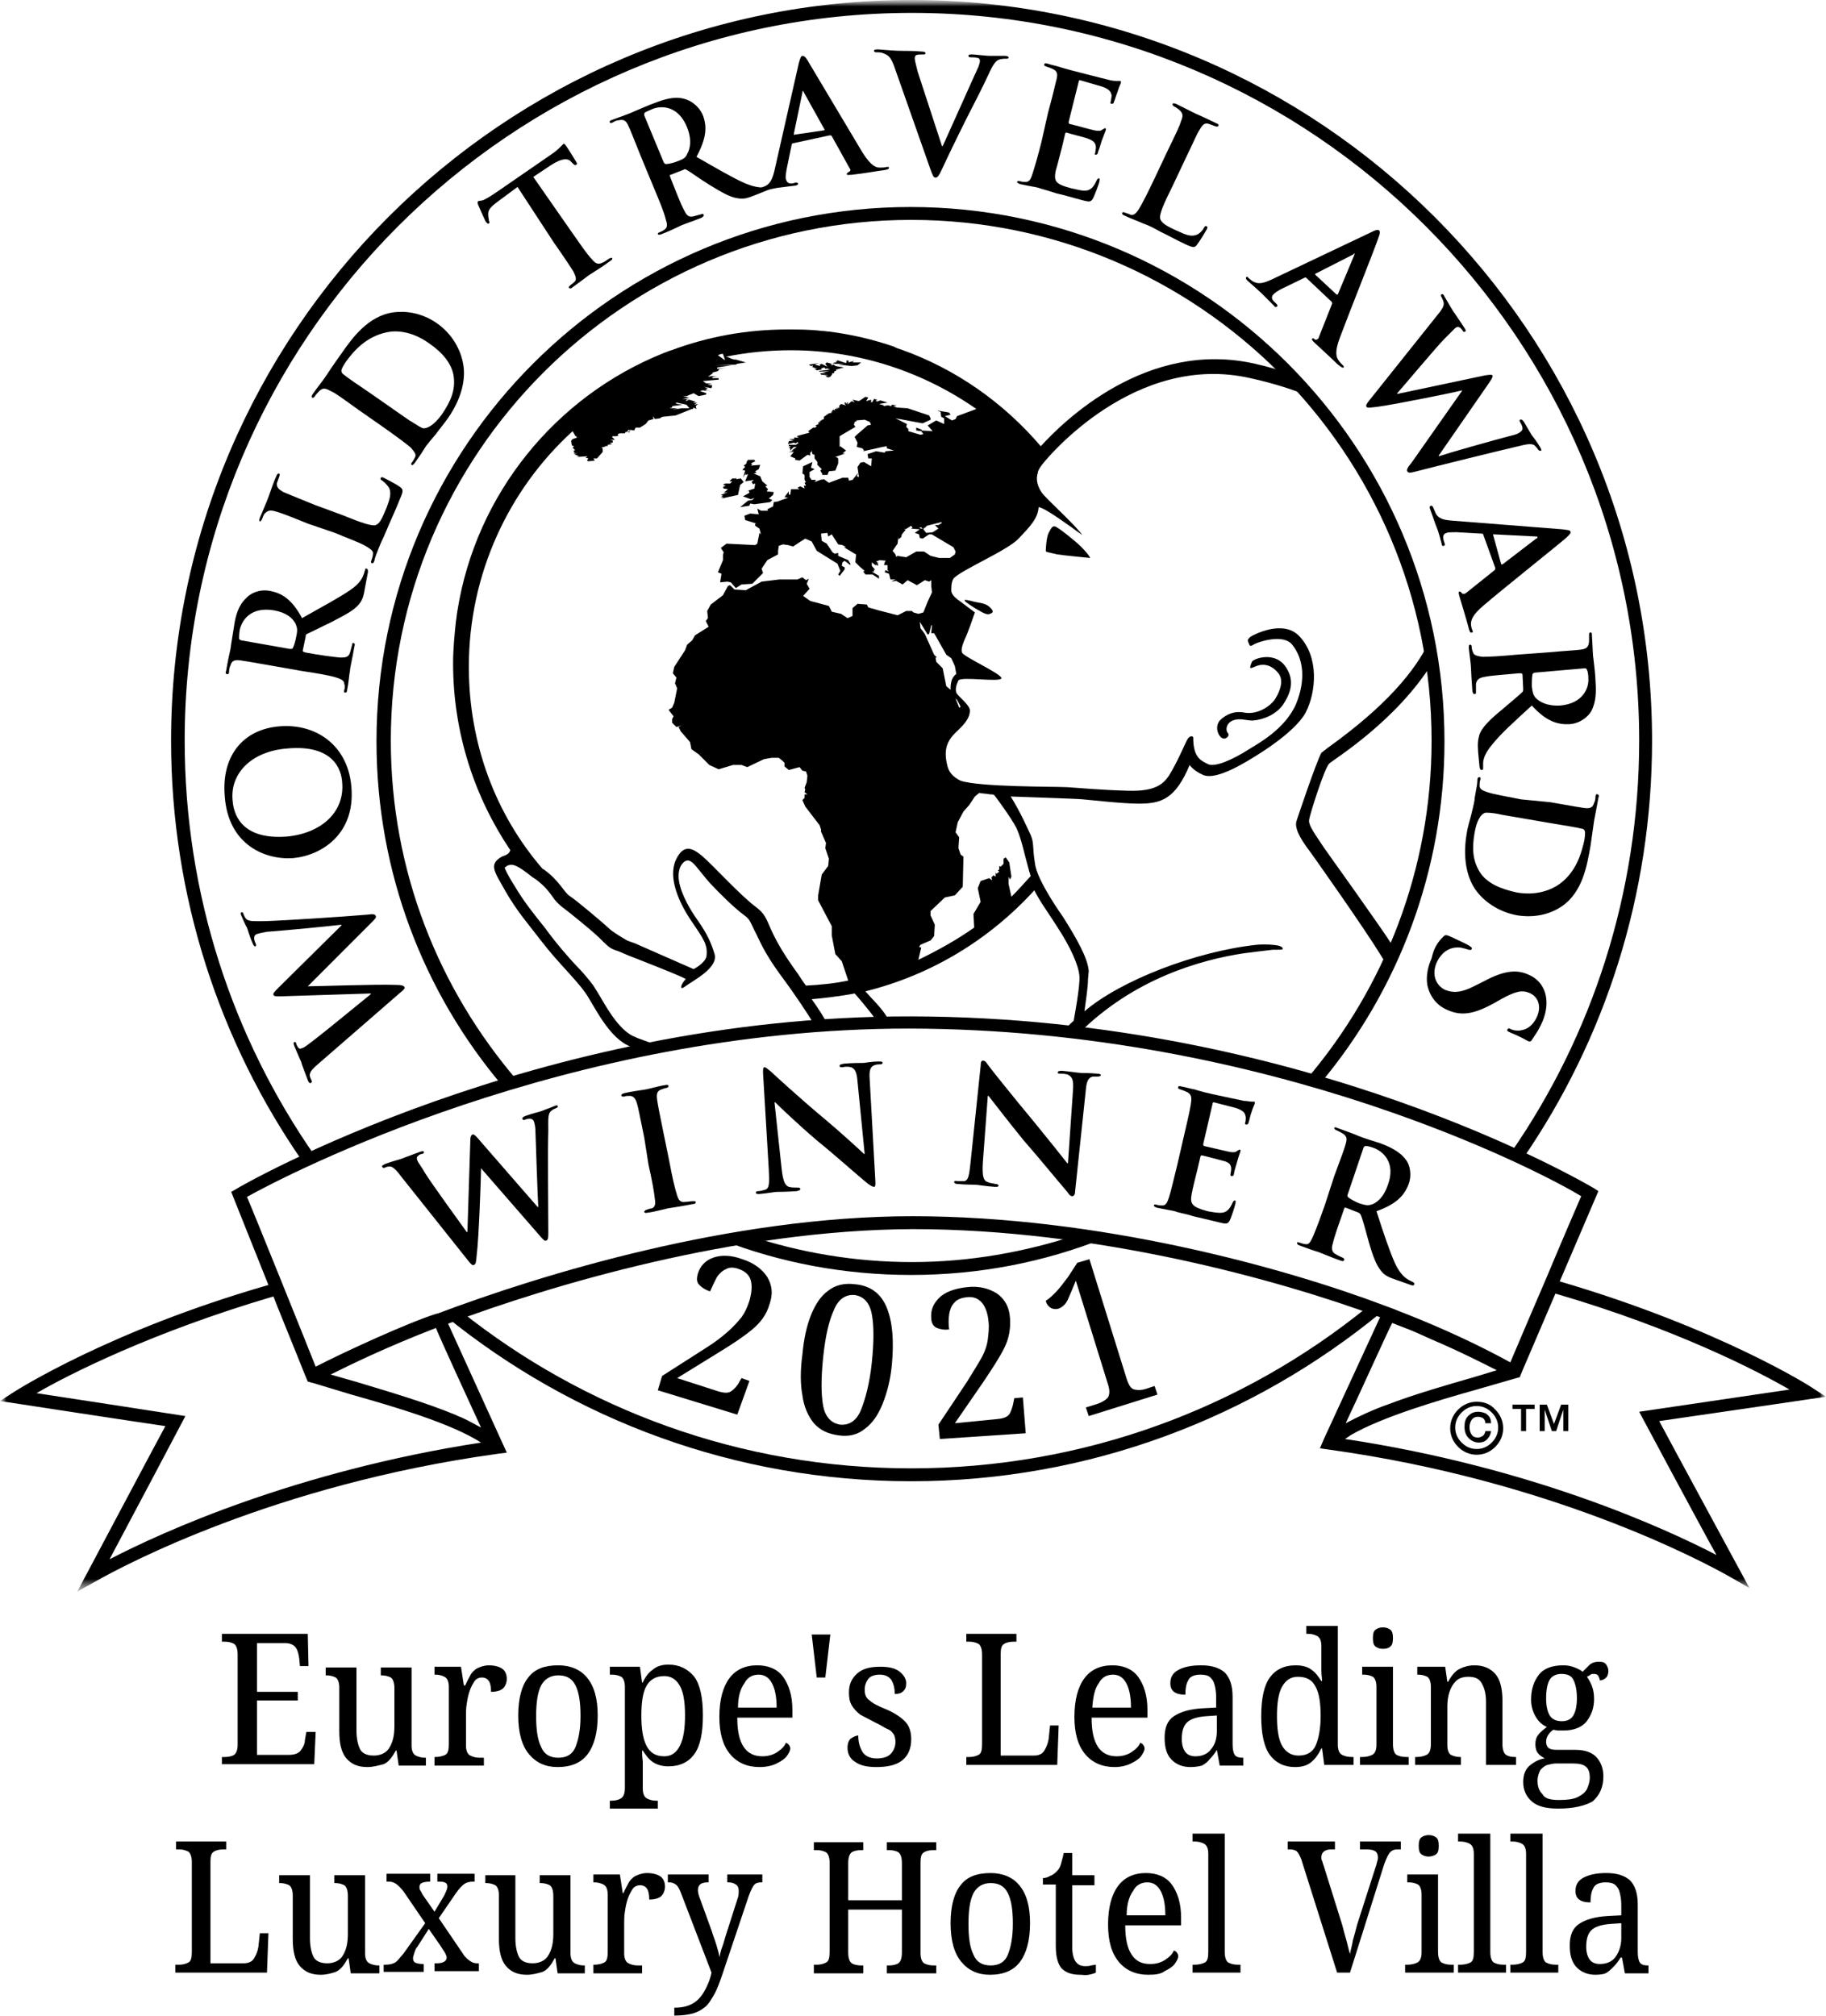 <svg xmlns="http://www.w3.org/2000/svg" width="144" height="159" viewBox="0 0 144 159" fill="none"><g clip-path="url(#clip0_128_11793)"><mask id="mask0_128_11793" style="mask-type:luminance" maskUnits="userSpaceOnUse" x="0" y="0" width="144" height="126"><path d="M144 0H0V125.506H144V0Z" fill="white"></path></mask><g mask="url(#mask0_128_11793)"><mask id="mask1_128_11793" style="mask-type:luminance" maskUnits="userSpaceOnUse" x="0" y="0" width="144" height="126"><path d="M144 0H0V125.506H144V0Z" fill="white"></path></mask><g mask="url(#mask1_128_11793)"><path d="M31.611 92.745C31.329 92.35 31.103 92.124 30.877 92.011C30.708 91.954 30.482 92.011 30.369 92.067C30.256 92.124 30.2 92.124 30.144 92.011C30.087 91.898 30.2 91.898 30.369 91.785C30.99 91.559 31.668 91.39 31.781 91.333C31.893 91.277 32.401 91.107 33.135 90.825C33.305 90.768 33.418 90.768 33.418 90.825C33.474 90.938 33.361 90.994 33.248 90.994C33.135 91.051 33.023 91.051 32.966 91.164C32.853 91.22 32.853 91.333 32.91 91.503C32.966 91.672 33.248 92.011 33.531 92.519C33.982 93.254 36.353 96.53 36.804 97.151H36.861L37.087 90.034C37.087 89.639 37.143 89.526 37.256 89.469C37.369 89.413 37.538 89.582 37.821 89.921L42.393 95.174H42.449C42.393 94.27 42.28 90.768 42.224 89.187C42.224 88.904 42.167 88.622 42.111 88.453C42.054 88.283 41.885 88.114 41.433 88.283C41.32 88.34 41.208 88.34 41.208 88.227C41.151 88.17 41.264 88.057 41.433 88.001C42.054 87.775 42.619 87.662 42.732 87.605C42.844 87.549 43.352 87.379 43.748 87.21C43.861 87.153 43.974 87.153 43.974 87.21C44.03 87.266 43.974 87.323 43.861 87.379C43.748 87.436 43.578 87.492 43.465 87.605C43.183 87.831 43.24 88.34 43.24 89.13C43.183 90.825 43.24 95.118 43.24 97.151C43.24 97.603 43.24 97.772 43.07 97.829C42.957 97.885 42.844 97.772 42.506 97.377L37.934 92.124C37.934 92.802 37.764 97.659 37.595 98.958C37.538 99.523 37.538 99.693 37.369 99.749C37.256 99.806 37.143 99.693 36.917 99.41L31.611 92.745Z" fill="black"></path></g><mask id="mask2_128_11793" style="mask-type:luminance" maskUnits="userSpaceOnUse" x="0" y="0" width="144" height="126"><path d="M144 0H0V125.506H144V0Z" fill="white"></path></mask><g mask="url(#mask2_128_11793)"><path d="M50.803 89.695C50.408 87.775 50.352 87.436 50.239 87.04C50.126 86.645 49.957 86.419 49.675 86.419C49.505 86.419 49.336 86.419 49.223 86.476C49.11 86.476 48.997 86.476 48.997 86.363C48.997 86.306 49.053 86.25 49.279 86.193C49.731 86.08 50.578 85.967 50.916 85.911C51.255 85.854 51.989 85.629 52.44 85.572C52.61 85.516 52.723 85.572 52.723 85.629C52.723 85.741 52.666 85.741 52.553 85.798C52.44 85.798 52.328 85.854 52.158 85.911C51.819 86.024 51.763 86.25 51.819 86.702C51.876 87.097 51.932 87.436 52.328 89.356L52.779 91.559C53.005 92.802 53.231 93.762 53.4 94.27C53.513 94.609 53.626 94.835 54.021 94.779C54.19 94.779 54.473 94.722 54.642 94.722C54.755 94.722 54.868 94.722 54.868 94.779C54.868 94.892 54.811 94.948 54.642 94.948C53.795 95.118 53.005 95.231 52.666 95.287C52.384 95.344 51.594 95.57 51.086 95.626C50.916 95.683 50.803 95.626 50.803 95.57C50.803 95.513 50.86 95.457 50.973 95.4C51.142 95.344 51.312 95.287 51.424 95.287C51.65 95.174 51.707 94.948 51.65 94.609C51.594 94.044 51.424 93.084 51.142 91.842L50.803 89.695Z" fill="black"></path></g><mask id="mask3_128_11793" style="mask-type:luminance" maskUnits="userSpaceOnUse" x="0" y="0" width="144" height="126"><path d="M144 0H0V125.506H144V0Z" fill="white"></path></mask><g mask="url(#mask3_128_11793)"><path d="M61.642 92.18C61.754 93.197 61.924 93.48 62.206 93.593C62.432 93.649 62.658 93.649 62.883 93.649C62.996 93.649 63.109 93.649 63.109 93.762C63.109 93.875 62.996 93.875 62.827 93.931C61.98 93.988 61.472 93.988 61.246 93.988C61.133 93.988 60.513 94.101 59.892 94.157C59.722 94.157 59.609 94.157 59.609 94.044C59.609 93.988 59.666 93.931 59.779 93.931C59.948 93.931 60.174 93.875 60.343 93.819C60.682 93.706 60.682 93.31 60.625 92.18L60.174 84.612C60.174 84.329 60.174 84.16 60.287 84.16C60.4 84.16 60.569 84.329 60.795 84.499C60.964 84.668 63.053 86.589 65.085 88.283C66.044 89.074 67.907 90.768 68.133 90.994H68.189L67.625 85.29C67.569 84.499 67.399 84.273 67.117 84.16C66.948 84.103 66.609 84.103 66.44 84.16C66.27 84.16 66.214 84.16 66.214 84.047C66.214 83.934 66.327 83.934 66.552 83.877C67.23 83.821 67.851 83.821 68.077 83.821C68.189 83.821 68.698 83.708 69.319 83.708C69.488 83.708 69.601 83.708 69.601 83.821C69.601 83.877 69.544 83.934 69.375 83.934C69.262 83.934 69.149 83.934 68.98 83.99C68.641 84.103 68.528 84.386 68.585 85.12L69.036 93.197C69.036 93.48 69.036 93.593 68.923 93.593C68.811 93.593 68.641 93.48 68.472 93.367C67.625 92.689 65.875 91.107 64.407 89.921C62.883 88.622 61.359 87.153 61.133 86.927H61.077L61.642 92.18Z" fill="black"></path></g><mask id="mask4_128_11793" style="mask-type:luminance" maskUnits="userSpaceOnUse" x="0" y="0" width="144" height="126"><path d="M144 0H0V125.506H144V0Z" fill="white"></path></mask><g mask="url(#mask4_128_11793)"><path d="M77.504 91.728C77.448 92.745 77.561 93.084 77.843 93.197C78.069 93.31 78.294 93.31 78.52 93.367C78.633 93.367 78.746 93.423 78.746 93.48C78.746 93.593 78.633 93.593 78.464 93.593C77.617 93.536 77.109 93.423 76.883 93.423C76.77 93.423 76.149 93.423 75.528 93.367C75.359 93.367 75.246 93.31 75.246 93.197C75.246 93.141 75.359 93.084 75.472 93.141C75.641 93.141 75.867 93.141 76.036 93.141C76.375 93.084 76.431 92.689 76.544 91.616L77.335 84.047C77.335 83.764 77.391 83.595 77.561 83.651C77.73 83.651 77.786 83.821 78.012 84.103C78.125 84.273 79.931 86.532 81.625 88.566C82.415 89.526 83.996 91.503 84.165 91.728H84.221L84.617 85.967C84.673 85.177 84.56 84.951 84.278 84.781C84.109 84.668 83.77 84.668 83.6 84.668C83.431 84.668 83.375 84.612 83.431 84.555C83.431 84.442 83.6 84.442 83.77 84.442C84.447 84.499 85.068 84.612 85.294 84.612C85.463 84.612 85.915 84.612 86.536 84.668C86.705 84.668 86.818 84.725 86.818 84.781C86.818 84.838 86.705 84.894 86.592 84.894C86.479 84.894 86.366 84.894 86.197 84.894C85.858 84.951 85.689 85.233 85.633 85.911L84.786 93.931C84.786 94.214 84.673 94.327 84.56 94.327C84.391 94.327 84.278 94.157 84.165 93.988C83.431 93.141 81.963 91.333 80.722 89.921C79.48 88.396 78.181 86.701 77.956 86.419H77.899L77.504 91.728Z" fill="black"></path></g><mask id="mask5_128_11793" style="mask-type:luminance" maskUnits="userSpaceOnUse" x="0" y="0" width="144" height="126"><path d="M144 0H0V125.506H144V0Z" fill="white"></path></mask><g mask="url(#mask5_128_11793)"><path d="M93.366 89.582C93.817 87.662 93.874 87.323 93.93 86.927C93.987 86.476 93.93 86.25 93.535 86.08C93.422 86.024 93.253 85.967 93.084 85.911C92.971 85.854 92.858 85.854 92.914 85.741C92.914 85.628 93.027 85.628 93.197 85.685C93.535 85.741 93.874 85.854 94.213 85.911C94.551 86.024 94.834 86.08 95.003 86.137C95.398 86.25 97.882 86.758 98.108 86.814C98.333 86.814 98.559 86.871 98.672 86.871C98.729 86.871 98.841 86.871 98.898 86.871C98.954 86.871 98.954 86.927 98.954 86.984C98.954 87.097 98.841 87.21 98.672 87.775C98.616 87.888 98.503 88.453 98.446 88.565C98.446 88.622 98.39 88.678 98.277 88.678C98.164 88.678 98.164 88.565 98.221 88.453C98.221 88.34 98.277 88.17 98.221 88.001C98.164 87.775 98.108 87.605 97.487 87.379C97.261 87.323 95.963 86.984 95.737 86.927C95.68 86.927 95.624 86.927 95.624 87.04L94.89 90.204C94.89 90.316 94.89 90.316 94.947 90.373C95.229 90.429 96.64 90.768 96.922 90.825C97.204 90.881 97.43 90.881 97.543 90.768C97.656 90.712 97.713 90.655 97.769 90.655C97.825 90.655 97.825 90.712 97.825 90.768C97.825 90.825 97.713 91.051 97.543 91.672C97.487 91.898 97.317 92.406 97.317 92.519C97.317 92.632 97.261 92.745 97.148 92.745C97.035 92.745 97.035 92.689 97.035 92.632C97.035 92.519 97.092 92.35 97.092 92.18C97.092 91.898 96.979 91.672 96.527 91.559C96.301 91.503 95.059 91.164 94.777 91.107C94.721 91.107 94.664 91.164 94.664 91.22L94.439 92.18C94.326 92.632 94.043 93.762 93.987 94.101C93.817 94.948 93.987 95.174 95.229 95.513C95.567 95.569 96.076 95.682 96.414 95.626C96.753 95.569 96.979 95.343 97.204 94.835C97.261 94.722 97.317 94.666 97.374 94.666C97.487 94.666 97.43 94.779 97.43 94.892C97.374 95.174 97.092 96.021 96.979 96.247C96.809 96.53 96.696 96.53 96.245 96.417C95.285 96.191 94.608 96.021 94.1 95.908C93.592 95.739 93.197 95.682 92.802 95.569C92.689 95.513 92.406 95.456 92.068 95.4C91.785 95.343 91.447 95.287 91.221 95.231C91.052 95.174 90.995 95.118 90.995 95.061C90.995 95.004 91.052 94.948 91.221 95.004C91.39 95.061 91.56 95.061 91.672 95.061C91.955 95.061 92.068 94.779 92.18 94.44C92.35 93.931 92.576 92.915 92.858 91.785L93.366 89.582Z" fill="black"></path></g><mask id="mask6_128_11793" style="mask-type:luminance" maskUnits="userSpaceOnUse" x="0" y="0" width="144" height="126"><path d="M144 0H0V125.506H144V0Z" fill="white"></path></mask><g mask="url(#mask6_128_11793)"><path d="M105.219 92.745C105.897 90.938 106.01 90.599 106.123 90.204C106.236 89.808 106.236 89.582 105.84 89.356C105.728 89.3 105.558 89.187 105.389 89.13C105.276 89.074 105.219 89.017 105.219 88.961C105.276 88.848 105.332 88.904 105.502 88.961C106.123 89.187 106.913 89.469 107.139 89.582C107.534 89.752 108.494 90.034 108.832 90.147C109.566 90.43 110.356 90.768 110.864 91.446C111.147 91.785 111.372 92.576 111.09 93.367C110.751 94.27 110.131 94.948 108.55 95.513C109.114 97.264 109.566 98.62 110.018 99.636C110.469 100.596 110.921 100.822 111.09 100.935C111.203 100.992 111.316 101.048 111.429 101.105C111.542 101.161 111.542 101.218 111.542 101.274C111.485 101.387 111.429 101.387 111.259 101.331L110.131 100.935C109.453 100.709 109.171 100.54 108.945 100.258C108.55 99.806 108.268 99.072 107.929 97.885C107.703 97.038 107.421 96.021 107.308 95.795C107.252 95.683 107.195 95.683 107.139 95.626L106.123 95.231C106.066 95.231 106.01 95.231 106.01 95.287L105.953 95.457C105.558 96.586 105.219 97.546 105.107 98.055C104.994 98.394 104.994 98.733 105.332 98.902C105.502 99.015 105.784 99.128 105.897 99.184C106.01 99.241 106.01 99.297 106.01 99.354C105.953 99.467 105.897 99.467 105.728 99.41C105.05 99.184 104.147 98.789 103.978 98.733C103.752 98.676 102.962 98.394 102.51 98.224C102.341 98.168 102.284 98.111 102.284 97.998C102.284 97.942 102.341 97.942 102.51 97.998C102.679 98.055 102.849 98.111 102.962 98.111C103.244 98.168 103.357 97.885 103.526 97.546C103.752 97.038 104.091 96.134 104.486 95.005L105.219 92.745ZM106.292 94.157C106.236 94.27 106.236 94.327 106.348 94.44C106.574 94.609 106.913 94.779 107.195 94.892C107.703 95.061 107.873 95.061 108.098 95.005C108.55 94.892 109.114 94.44 109.453 93.423C110.074 91.729 109.114 90.825 108.381 90.543C108.098 90.43 107.873 90.373 107.703 90.373C107.59 90.373 107.59 90.43 107.534 90.486L106.292 94.157Z" fill="black"></path></g><mask id="mask7_128_11793" style="mask-type:luminance" maskUnits="userSpaceOnUse" x="0" y="0" width="144" height="126"><path d="M144 0H0V125.506H144V0Z" fill="white"></path></mask><g mask="url(#mask7_128_11793)"><path d="M58.594 37.674L58.82 37.279L58.763 37.448L58.989 37.392L58.763 37.957L59.441 37.844L59.271 38.013L59.384 38.183L59.554 38.126L59.497 38.522L58.82 38.748L59.045 38.691L59.102 38.86L58.594 39.143L59.215 39.369L59.497 39.256L59.328 39.425L58.989 39.482L58.368 39.99L59.102 39.877L59.158 39.708L59.497 39.764L60.739 39.595L60.908 39.425L60.626 39.312L60.965 39.03L61.021 38.804L60.457 38.748L60.57 38.578L60.344 38.352L60.513 38.296L60.118 37.957L59.949 37.561L59.441 37.335L59.666 37.279L59.554 37.166L59.836 36.996L59.949 36.658L59.215 36.714L59.328 36.601L59.215 36.545L59.554 36.375L59.497 36.262H58.989L58.876 36.432V36.545L58.65 36.714L58.763 36.827L58.538 37.053L58.763 37.109L58.594 37.674Z" fill="black"></path></g><mask id="mask8_128_11793" style="mask-type:luminance" maskUnits="userSpaceOnUse" x="0" y="0" width="144" height="126"><path d="M144 0H0V125.506H144V0Z" fill="white"></path></mask><g mask="url(#mask8_128_11793)"><path d="M57.069 39.199L56.9 39.312L58.199 39.03L58.368 38.239L58.65 38.013L58.424 37.731L58.086 37.787L58.029 37.674L57.973 37.787V37.731H57.747L57.521 37.957H57.747L57.578 38.126H57.182L57.013 38.239L57.239 38.296L57.013 38.409L57.069 38.522L57.408 38.578L57.069 38.861L57.408 38.804L56.844 39.03L57.013 39.086L56.844 39.199H57.069Z" fill="black"></path></g><mask id="mask9_128_11793" style="mask-type:luminance" maskUnits="userSpaceOnUse" x="0" y="0" width="144" height="126"><path d="M144 0H0V125.506H144V0Z" fill="white"></path></mask><g mask="url(#mask9_128_11793)"><path d="M65.876 28.581L65.65 28.637L65.876 28.694H66.609L66.101 28.75L67.174 28.863L67.626 28.806L67.908 28.581H67.23L67.343 28.468L66.892 28.581L66.948 28.468L66.779 28.411L66.722 28.637L66.045 28.411L65.989 28.468L66.101 28.524L65.876 28.468L65.989 28.581H65.481H65.876Z" fill="black"></path></g><mask id="mask10_128_11793" style="mask-type:luminance" maskUnits="userSpaceOnUse" x="0" y="0" width="144" height="126"><path d="M144 0H0V125.506H144V0Z" fill="white"></path></mask><g mask="url(#mask10_128_11793)"><path d="M64.126 28.806L64.069 28.919L64.239 28.976L63.956 28.919L64.465 29.089H64.239L64.408 29.202L64.803 29.145L64.747 29.089L64.803 29.032L65.029 28.976L65.085 29.089L65.311 29.032L65.255 29.089L65.481 29.145L64.577 29.258L64.634 29.315L65.424 29.258L64.86 29.371L65.198 29.428H64.69L64.747 29.541L65.311 29.597L65.085 29.654L65.311 29.767L65.481 29.71L65.65 29.484L65.594 29.428H65.763L65.819 29.258H65.932V29.145L66.553 28.976L65.876 28.863L65.763 28.75L65.537 28.806L65.594 28.694L65.198 28.581L65.085 28.694L65.255 28.919L64.803 28.694L64.634 28.75L64.69 28.863L64.239 28.75L64.577 28.637L63.787 28.75L63.956 28.863L64.126 28.806Z" fill="black"></path></g><mask id="mask11_128_11793" style="mask-type:luminance" maskUnits="userSpaceOnUse" x="0" y="0" width="144" height="126"><path d="M144 0H0V125.506H144V0Z" fill="white"></path></mask><g mask="url(#mask11_128_11793)"><path d="M96.188 56.822C95.737 57.387 96.132 58.178 96.471 58.234C96.696 58.291 97.035 58.008 96.809 57.782C96.64 57.556 96.696 57.048 97.204 56.822C97.769 56.596 98.277 56.822 98.785 56.822C99.575 56.766 100.648 56.37 101.212 55.523C101.607 54.902 102.172 53.885 101.495 52.755C100.648 51.23 98.785 51.965 98.728 52.19C98.446 52.868 98.616 52.699 99.067 52.529C99.462 52.36 100.196 52.303 100.817 53.094C101.269 53.659 100.93 54.506 100.591 55.071C100.253 55.636 99.237 56.37 98.164 56.201C97.374 56.031 96.696 56.314 96.188 56.822Z" fill="black"></path></g><mask id="mask12_128_11793" style="mask-type:luminance" maskUnits="userSpaceOnUse" x="0" y="0" width="144" height="126"><path d="M144 0H0V125.506H144V0Z" fill="white"></path></mask><g mask="url(#mask12_128_11793)"><path d="M83.374 43.718C83.656 43.774 85.971 44 85.971 44C85.914 43.831 85.632 43.492 85.237 43.097C84.841 42.701 83.656 41.741 83.317 41.572C82.979 41.346 82.866 41.741 82.697 42.023C82.527 42.362 82.471 43.21 82.471 43.435C82.471 43.548 82.697 43.548 83.374 43.718Z" fill="black"></path></g><mask id="mask13_128_11793" style="mask-type:luminance" maskUnits="userSpaceOnUse" x="0" y="0" width="144" height="126"><path d="M144 0H0V125.506H144V0Z" fill="white"></path></mask><g mask="url(#mask13_128_11793)"><path d="M76.601 47.389C76.093 47.276 76.036 47.276 76.093 47.389C76.093 47.446 76.827 47.954 77.278 48.18C77.73 48.463 77.956 48.463 78.069 48.406C78.181 48.35 78.52 48.293 78.012 47.841C77.617 47.502 77.109 47.559 76.601 47.389Z" fill="black"></path></g><mask id="mask14_128_11793" style="mask-type:luminance" maskUnits="userSpaceOnUse" x="0" y="0" width="144" height="126"><path d="M144 0H0V125.506H144V0Z" fill="white"></path></mask><g mask="url(#mask14_128_11793)"><path d="M104.825 60.211C105.107 59.929 110.131 56.879 113.01 52.191C112.954 51.626 112.841 51.061 112.728 50.553C111.599 52.925 109.284 55.693 104.712 58.968L104.204 59.364C103.752 60.211 102.285 64.617 102.285 64.617C102.115 65.012 102.172 65.577 103.019 66.763C103.301 67.102 107.704 73.372 108.833 75.236C109.059 75.575 109.228 75.913 109.454 76.252C109.68 75.8 109.849 75.405 110.075 74.953C109.962 74.727 109.849 74.614 109.736 74.445C109.115 73.428 104.43 66.876 104.43 66.876C103.809 65.916 103.131 65.069 103.244 64.617C103.301 64.221 104.43 60.606 104.825 60.211Z" fill="black"></path></g><mask id="mask15_128_11793" style="mask-type:luminance" maskUnits="userSpaceOnUse" x="0" y="0" width="144" height="126"><path d="M144 0H0V125.506H144V0Z" fill="white"></path></mask><g mask="url(#mask15_128_11793)"><path d="M25.119 83.877C24.724 84.216 24.498 84.442 24.442 84.668C24.385 84.838 24.498 85.064 24.555 85.177C24.611 85.289 24.611 85.346 24.498 85.402C24.442 85.459 24.329 85.346 24.273 85.177C24.047 84.555 23.765 83.877 23.765 83.764C23.708 83.651 23.482 83.143 23.2 82.465C23.143 82.296 23.143 82.183 23.2 82.183C23.313 82.126 23.369 82.239 23.369 82.352C23.426 82.465 23.482 82.578 23.539 82.635C23.652 82.748 23.708 82.691 23.877 82.635C24.047 82.578 24.385 82.296 24.837 81.957C25.514 81.449 28.675 78.85 29.24 78.398V78.342L22.128 78.568C21.732 78.568 21.619 78.568 21.563 78.455C21.506 78.342 21.676 78.173 21.958 77.89L26.926 72.976V72.92C26.022 73.033 22.523 73.371 20.998 73.484C20.716 73.541 20.434 73.597 20.265 73.654C20.095 73.71 19.926 73.88 20.152 74.388C20.208 74.501 20.208 74.614 20.152 74.614C20.095 74.671 19.982 74.558 19.926 74.388C19.644 73.767 19.531 73.258 19.474 73.146C19.418 73.089 19.192 72.581 19.023 72.185C18.966 72.072 18.966 71.959 19.023 71.959C19.079 71.903 19.192 71.959 19.192 72.072C19.249 72.185 19.305 72.355 19.418 72.468C19.644 72.694 20.152 72.637 20.942 72.637C22.636 72.581 26.926 72.298 28.958 72.129C29.409 72.072 29.579 72.072 29.635 72.242C29.692 72.355 29.579 72.468 29.183 72.863L24.273 77.777C24.95 77.777 29.805 77.608 31.103 77.664C31.667 77.664 31.837 77.721 31.893 77.834C31.95 77.947 31.837 78.06 31.554 78.285L25.119 83.877Z" fill="black"></path></g><mask id="mask16_128_11793" style="mask-type:luminance" maskUnits="userSpaceOnUse" x="0" y="0" width="144" height="126"><path d="M144 0H0V125.506H144V0Z" fill="white"></path></mask><g mask="url(#mask16_128_11793)"><path d="M23.144 67.667C20.942 67.836 18.007 66.65 17.725 62.809C17.443 59.646 19.136 57.5 22.071 57.274C25.007 57.048 27.49 58.855 27.716 62.131C27.998 65.746 25.402 67.441 23.144 67.667ZM22.636 59.025C19.757 59.251 18.12 61.058 18.346 63.148C18.459 64.617 19.418 66.198 22.579 65.972C25.233 65.746 27.208 64.108 26.982 61.679C26.926 60.719 26.305 58.686 22.636 59.025Z" fill="black"></path></g><mask id="mask17_128_11793" style="mask-type:luminance" maskUnits="userSpaceOnUse" x="0" y="0" width="144" height="126"><path d="M144 0H0V125.506H144V0Z" fill="white"></path></mask><g mask="url(#mask17_128_11793)"><path d="M21.62 52.529C19.701 52.19 19.362 52.134 18.967 52.077C18.515 52.021 18.289 52.077 18.177 52.473C18.12 52.586 18.064 52.755 18.064 52.981C18.064 53.094 18.007 53.207 17.894 53.151C17.781 53.151 17.781 53.038 17.838 52.868C17.951 52.19 18.12 51.4 18.177 51.174C18.233 50.722 18.402 49.762 18.459 49.366C18.572 48.575 18.797 47.728 19.418 47.163C19.701 46.825 20.434 46.429 21.281 46.599C22.241 46.768 23.031 47.276 23.821 48.745C25.402 47.841 26.7 47.163 27.603 46.542C28.45 45.977 28.619 45.469 28.676 45.3C28.732 45.187 28.732 45.074 28.789 44.961C28.789 44.848 28.845 44.791 28.902 44.848C29.015 44.848 29.015 44.961 29.015 45.13L28.789 46.316C28.676 47.05 28.563 47.333 28.337 47.615C27.942 48.124 27.265 48.462 26.192 49.027C25.402 49.423 24.442 49.875 24.216 49.988C24.104 50.044 24.104 50.1 24.104 50.214L23.878 51.287C23.878 51.343 23.878 51.4 23.934 51.4L24.104 51.456C25.289 51.682 26.249 51.795 26.813 51.852C27.208 51.852 27.491 51.852 27.603 51.456C27.66 51.287 27.716 51.004 27.773 50.835C27.773 50.722 27.829 50.665 27.886 50.722C27.999 50.722 27.999 50.835 27.942 51.004C27.829 51.739 27.603 52.642 27.603 52.868C27.547 53.094 27.491 53.885 27.378 54.393C27.378 54.563 27.321 54.619 27.208 54.619C27.152 54.619 27.095 54.563 27.152 54.393C27.208 54.224 27.208 54.054 27.152 53.941C27.152 53.659 26.87 53.546 26.531 53.433C26.023 53.264 25.007 53.094 23.878 52.925L21.62 52.529ZM22.862 51.174C22.975 51.174 23.031 51.174 23.088 51.117C23.201 50.891 23.313 50.496 23.37 50.157C23.483 49.649 23.426 49.479 23.313 49.197C23.088 48.745 22.579 48.293 21.564 48.124C19.757 47.841 19.08 48.914 18.91 49.649C18.854 49.988 18.854 50.214 18.854 50.327C18.854 50.439 18.91 50.439 19.023 50.496L22.862 51.174Z" fill="black"></path></g><mask id="mask18_128_11793" style="mask-type:luminance" maskUnits="userSpaceOnUse" x="0" y="0" width="144" height="126"><path d="M144 0H0V125.506H144V0Z" fill="white"></path></mask><g mask="url(#mask18_128_11793)"><path d="M26.982 40.611C28.506 41.233 29.353 41.515 29.635 41.402C29.918 41.289 30.087 41.007 30.482 40.047C30.708 39.425 30.877 38.974 30.708 38.522C30.595 38.296 30.313 38.013 30.143 37.9C30.03 37.844 29.974 37.787 30.03 37.674C30.087 37.618 30.143 37.618 30.256 37.674C30.369 37.731 31.272 38.183 31.555 38.409C31.78 38.578 31.837 38.691 31.555 39.312C31.216 40.16 30.933 40.781 30.708 41.289C30.482 41.798 30.313 42.249 30.087 42.701C30.03 42.814 29.918 43.097 29.805 43.379C29.692 43.662 29.579 43.944 29.522 44.226C29.466 44.396 29.409 44.452 29.297 44.396C29.24 44.396 29.24 44.339 29.297 44.17C29.353 44.001 29.409 43.831 29.409 43.718C29.466 43.436 29.24 43.323 28.901 43.097C28.45 42.814 27.49 42.475 26.418 42.024L24.273 41.289C22.466 40.555 22.128 40.442 21.732 40.329C21.337 40.216 21.111 40.216 20.829 40.555C20.773 40.668 20.716 40.781 20.66 40.95C20.604 41.063 20.547 41.12 20.491 41.12C20.434 41.063 20.434 41.007 20.491 40.837C20.716 40.273 21.055 39.538 21.168 39.199C21.281 38.917 21.563 38.013 21.789 37.561C21.845 37.392 21.902 37.335 22.015 37.335C22.071 37.392 22.071 37.448 22.015 37.618C21.958 37.731 21.902 37.957 21.845 38.07C21.789 38.409 21.958 38.578 22.353 38.804C22.748 38.974 23.031 39.086 24.837 39.821L26.982 40.611Z" fill="black"></path></g><mask id="mask19_128_11793" style="mask-type:luminance" maskUnits="userSpaceOnUse" x="0" y="0" width="144" height="126"><path d="M144 0H0V125.506H144V0Z" fill="white"></path></mask><g mask="url(#mask19_128_11793)"><path d="M28.337 32.365C26.756 31.235 26.474 31.009 26.079 30.84C25.684 30.614 25.458 30.557 25.176 30.84C25.119 30.896 24.95 31.066 24.837 31.235C24.781 31.348 24.668 31.405 24.611 31.348C24.555 31.292 24.555 31.235 24.668 31.066C25.063 30.501 25.571 29.88 25.74 29.597C25.966 29.258 26.418 28.581 26.869 27.959C27.772 26.66 29.014 24.909 31.046 24.627C31.95 24.514 33.191 24.627 34.433 25.474C35.732 26.378 36.353 27.677 36.522 28.694C36.691 29.541 36.635 31.122 35.28 33.043C34.998 33.438 34.659 33.834 34.377 34.229C34.038 34.624 33.756 34.963 33.587 35.189C33.53 35.302 33.361 35.528 33.191 35.81C33.022 36.036 32.853 36.319 32.683 36.545C32.571 36.658 32.514 36.714 32.458 36.658C32.401 36.601 32.401 36.545 32.514 36.432C32.627 36.262 32.683 36.149 32.74 36.036C32.853 35.81 32.627 35.584 32.401 35.302C32.006 34.963 31.159 34.342 30.2 33.664L28.337 32.365ZM30.425 31.857C31.555 32.647 32.345 33.212 32.571 33.325C32.853 33.495 33.248 33.777 33.417 33.777C33.7 33.777 34.208 33.551 34.828 32.704C35.562 31.631 35.901 30.783 35.788 29.767C35.675 28.694 34.885 27.79 33.812 27.055C32.458 26.095 31.216 26.039 30.482 26.208C28.901 26.547 27.942 27.62 27.321 28.468C27.151 28.694 26.926 29.089 26.926 29.202C26.926 29.315 26.926 29.371 27.039 29.484C27.377 29.767 28.28 30.388 29.127 30.953L30.425 31.857Z" fill="black"></path></g><mask id="mask20_128_11793" style="mask-type:luminance" maskUnits="userSpaceOnUse" x="0" y="0" width="144" height="126"><path d="M144 0H0V125.506H144V0Z" fill="white"></path></mask><g mask="url(#mask20_128_11793)"><path d="M40.812 14.742L39.288 15.872C38.667 16.324 38.498 16.55 38.498 16.889C38.498 17.114 38.554 17.284 38.554 17.397C38.611 17.51 38.611 17.566 38.554 17.623C38.498 17.679 38.441 17.623 38.328 17.51C38.215 17.34 37.764 16.267 37.707 16.154C37.651 15.985 37.651 15.928 37.707 15.872C37.764 15.815 37.99 15.872 38.272 15.702C38.611 15.533 39.006 15.251 39.344 15.025L43.522 12.144C43.86 11.918 44.086 11.692 44.199 11.579C44.312 11.466 44.425 11.353 44.425 11.353C44.481 11.297 44.538 11.353 44.651 11.523C44.82 11.749 45.272 12.483 45.441 12.765C45.497 12.878 45.554 12.935 45.441 12.991C45.328 13.048 45.272 12.991 45.159 12.878L45.046 12.765C44.82 12.483 44.368 12.426 43.409 13.048L42.054 13.951L45.046 18.244C45.723 19.204 46.288 20.052 46.683 20.447C46.908 20.729 47.134 20.899 47.473 20.729C47.642 20.673 47.868 20.503 48.037 20.39C48.15 20.334 48.207 20.334 48.263 20.334C48.32 20.39 48.263 20.503 48.15 20.56C47.473 21.068 46.796 21.464 46.457 21.69C46.231 21.859 45.554 22.367 45.159 22.65C45.046 22.763 44.933 22.763 44.876 22.706C44.82 22.65 44.876 22.593 44.989 22.48C45.159 22.367 45.272 22.255 45.328 22.198C45.497 22.029 45.384 21.746 45.215 21.407C44.933 20.955 44.368 20.108 43.691 19.148L40.812 14.742Z" fill="black"></path></g><mask id="mask21_128_11793" style="mask-type:luminance" maskUnits="userSpaceOnUse" x="0" y="0" width="144" height="126"><path d="M144 0H0V125.506H144V0Z" fill="white"></path></mask><g mask="url(#mask21_128_11793)"><path d="M50.578 12.426C49.844 10.619 49.731 10.28 49.561 9.941C49.392 9.546 49.223 9.376 48.771 9.489C48.658 9.489 48.489 9.546 48.32 9.659C48.207 9.715 48.094 9.715 48.094 9.659C48.037 9.546 48.15 9.489 48.32 9.433C48.941 9.207 49.731 8.924 49.957 8.811C50.352 8.642 51.255 8.247 51.594 8.134C52.327 7.851 53.174 7.569 53.964 7.795C54.416 7.908 55.093 8.303 55.432 9.094C55.771 9.998 55.714 10.901 54.924 12.37C56.505 13.274 57.746 14.008 58.763 14.46C59.722 14.855 60.23 14.799 60.4 14.742C60.512 14.742 60.625 14.686 60.738 14.629C60.851 14.573 60.908 14.629 60.908 14.686C60.964 14.799 60.851 14.855 60.738 14.912L59.609 15.364C58.932 15.646 58.65 15.702 58.255 15.646C57.634 15.589 56.956 15.194 55.94 14.573C55.206 14.121 54.36 13.499 54.134 13.387C54.021 13.33 53.964 13.33 53.908 13.387L52.892 13.782C52.836 13.782 52.779 13.838 52.836 13.895L52.892 14.064C53.343 15.194 53.682 16.098 53.964 16.606C54.134 16.945 54.303 17.171 54.698 17.058C54.868 17.002 55.15 16.945 55.319 16.889C55.432 16.832 55.489 16.889 55.489 16.945C55.545 17.002 55.432 17.114 55.319 17.171C54.642 17.453 53.739 17.736 53.569 17.849C53.343 17.962 52.61 18.301 52.158 18.47C51.989 18.526 51.932 18.526 51.876 18.47C51.876 18.414 51.876 18.357 52.045 18.301C52.215 18.244 52.384 18.131 52.44 18.075C52.666 17.905 52.61 17.623 52.497 17.284C52.384 16.776 51.989 15.815 51.537 14.742L50.578 12.426ZM52.327 12.765C52.384 12.878 52.44 12.935 52.497 12.935C52.779 12.935 53.174 12.822 53.456 12.709C53.908 12.539 54.077 12.426 54.19 12.144C54.416 11.749 54.585 11.071 54.19 10.054C53.513 8.36 52.215 8.303 51.481 8.586C51.199 8.698 50.973 8.811 50.86 8.868C50.803 8.924 50.803 8.981 50.803 9.094L52.327 12.765Z" fill="black"></path></g><mask id="mask22_128_11793" style="mask-type:luminance" maskUnits="userSpaceOnUse" x="0" y="0" width="144" height="126"><path d="M144 0H0V125.506H144V0Z" fill="white"></path></mask><g mask="url(#mask22_128_11793)"><path d="M62.545 11.297C62.488 11.297 62.432 11.353 62.432 11.41L62.037 13.33C61.98 13.669 61.924 14.008 61.98 14.121C62.037 14.347 62.15 14.516 62.545 14.46L62.714 14.403C62.884 14.403 62.884 14.403 62.94 14.46C62.94 14.573 62.884 14.573 62.771 14.629C62.376 14.686 61.811 14.742 61.416 14.799C61.303 14.799 60.569 14.968 59.948 15.081C59.779 15.081 59.722 15.081 59.666 14.968C59.666 14.912 59.722 14.855 59.779 14.855C59.892 14.855 60.061 14.799 60.174 14.742C60.739 14.573 60.908 14.121 61.077 13.443L62.996 4.971C63.109 4.575 63.166 4.406 63.279 4.406C63.392 4.406 63.505 4.462 63.674 4.745C64.069 5.422 66.948 10.223 68.02 12.031C68.698 13.104 69.093 13.217 69.375 13.217C69.544 13.217 69.77 13.217 69.94 13.161C70.052 13.161 70.109 13.161 70.109 13.217C70.109 13.33 69.996 13.387 69.544 13.443C69.093 13.499 68.19 13.669 67.174 13.782C66.948 13.782 66.778 13.838 66.778 13.726C66.778 13.669 66.835 13.613 66.948 13.556C67.061 13.499 67.117 13.387 67.004 13.274L65.593 10.732C65.537 10.675 65.537 10.675 65.424 10.675L62.545 11.297ZM64.972 10.28C65.029 10.28 65.029 10.223 65.029 10.223L63.392 7.286C63.392 7.23 63.335 7.173 63.335 7.173C63.279 7.173 63.279 7.23 63.279 7.286L62.601 10.562C62.601 10.619 62.601 10.675 62.658 10.619L64.972 10.28Z" fill="black"></path></g><mask id="mask23_128_11793" style="mask-type:luminance" maskUnits="userSpaceOnUse" x="0" y="0" width="144" height="126"><path d="M144 0H0V125.506H144V0Z" fill="white"></path></mask><g mask="url(#mask23_128_11793)"><path d="M70.504 5.196C70.222 4.462 70.053 4.349 69.601 4.18C69.432 4.123 69.206 4.123 69.093 4.123C68.98 4.123 68.924 4.067 68.924 4.01C68.924 3.897 69.093 3.897 69.263 3.897C69.94 3.954 70.674 4.01 71.125 4.01C71.464 4.01 72.085 4.01 72.706 4.067C72.875 4.067 72.988 4.123 72.988 4.18C72.988 4.293 72.932 4.293 72.762 4.293C72.537 4.293 72.367 4.293 72.254 4.349C72.141 4.406 72.141 4.519 72.141 4.631C72.141 4.801 72.254 5.14 72.367 5.648L74.286 11.522H74.343C74.964 10.167 76.77 6.1 77.165 5.253C77.222 5.083 77.278 4.914 77.278 4.801C77.278 4.688 77.222 4.575 77.109 4.575C76.939 4.519 76.77 4.519 76.601 4.519C76.488 4.519 76.375 4.519 76.375 4.406C76.375 4.293 76.488 4.293 76.714 4.293C77.335 4.349 77.899 4.406 78.069 4.406C78.294 4.406 78.915 4.406 79.254 4.406C79.423 4.406 79.536 4.462 79.536 4.519C79.536 4.631 79.48 4.631 79.31 4.631C79.197 4.631 78.915 4.631 78.689 4.744C78.52 4.857 78.294 5.083 77.956 5.874C77.391 7.06 77.052 7.738 76.262 9.263C75.359 11.071 74.682 12.483 74.399 13.104C74.061 13.838 73.948 14.008 73.778 14.008C73.609 14.008 73.553 13.838 73.327 13.217L70.504 5.196Z" fill="black"></path></g><mask id="mask24_128_11793" style="mask-type:luminance" maskUnits="userSpaceOnUse" x="0" y="0" width="144" height="126"><path d="M144 0H0V125.506H144V0Z" fill="white"></path></mask><g mask="url(#mask24_128_11793)"><path d="M82.64 8.924C83.148 7.06 83.205 6.665 83.318 6.27C83.43 5.818 83.374 5.592 82.979 5.422C82.866 5.366 82.697 5.31 82.527 5.253C82.414 5.197 82.302 5.197 82.358 5.084C82.358 4.971 82.471 4.971 82.64 5.027C82.979 5.14 83.318 5.197 83.656 5.31C83.995 5.422 84.277 5.479 84.447 5.535C84.842 5.648 87.325 6.27 87.551 6.326C87.777 6.383 88.003 6.383 88.116 6.383C88.172 6.383 88.285 6.383 88.341 6.383C88.398 6.383 88.398 6.439 88.398 6.496C88.398 6.609 88.285 6.722 88.116 7.286C88.059 7.399 87.89 7.964 87.833 8.077C87.833 8.134 87.777 8.19 87.664 8.19C87.551 8.19 87.551 8.077 87.608 7.964C87.608 7.851 87.664 7.682 87.664 7.512C87.608 7.286 87.551 7.06 86.93 6.835C86.704 6.778 85.406 6.383 85.18 6.326C85.124 6.326 85.067 6.326 85.067 6.439L84.277 9.602C84.277 9.715 84.277 9.715 84.334 9.772C84.616 9.828 86.027 10.223 86.309 10.28C86.592 10.336 86.817 10.336 86.93 10.223C87.043 10.167 87.1 10.111 87.156 10.111C87.213 10.111 87.213 10.167 87.213 10.223C87.213 10.28 87.1 10.506 86.874 11.127C86.817 11.353 86.648 11.862 86.592 11.975C86.592 12.088 86.535 12.2 86.422 12.2C86.309 12.2 86.309 12.144 86.366 12.088C86.366 11.975 86.422 11.805 86.422 11.636C86.422 11.353 86.309 11.127 85.858 10.958C85.632 10.845 84.39 10.562 84.108 10.45C84.051 10.45 83.995 10.506 83.995 10.562L83.769 11.523C83.656 11.918 83.374 13.104 83.261 13.443C83.092 14.29 83.205 14.516 84.503 14.855C84.842 14.912 85.35 15.081 85.688 15.025C86.027 14.968 86.253 14.742 86.479 14.234C86.535 14.121 86.592 14.064 86.648 14.064C86.761 14.064 86.704 14.177 86.704 14.29C86.648 14.573 86.309 15.42 86.196 15.646C86.027 15.928 85.914 15.928 85.463 15.815C84.559 15.589 83.882 15.364 83.318 15.251C82.809 15.081 82.414 14.968 82.019 14.855C81.906 14.799 81.624 14.742 81.285 14.686C81.003 14.629 80.665 14.573 80.439 14.516C80.269 14.46 80.213 14.403 80.213 14.347C80.213 14.29 80.269 14.234 80.439 14.29C80.608 14.347 80.777 14.347 80.89 14.347C81.172 14.347 81.285 14.121 81.398 13.782C81.568 13.274 81.85 12.313 82.132 11.184L82.64 8.924Z" fill="black"></path></g><mask id="mask25_128_11793" style="mask-type:luminance" maskUnits="userSpaceOnUse" x="0" y="0" width="144" height="126"><path d="M144 0H0V125.506H144V0Z" fill="white"></path></mask><g mask="url(#mask25_128_11793)"><path d="M92.463 14.686C91.729 16.154 91.39 16.945 91.503 17.284C91.616 17.566 91.898 17.792 92.802 18.188C93.422 18.47 93.874 18.696 94.326 18.526C94.551 18.47 94.834 18.188 94.947 17.962C95.003 17.849 95.059 17.792 95.172 17.849C95.229 17.905 95.229 17.962 95.172 18.075C95.116 18.188 94.608 19.035 94.382 19.317C94.213 19.543 94.1 19.543 93.479 19.261C92.632 18.865 92.068 18.526 91.56 18.3C91.052 18.018 90.656 17.792 90.148 17.623C90.035 17.566 89.753 17.453 89.471 17.34C89.189 17.227 88.906 17.114 88.681 17.001C88.511 16.945 88.455 16.832 88.511 16.776C88.511 16.719 88.624 16.719 88.737 16.776C88.906 16.832 89.076 16.889 89.189 16.945C89.415 17.001 89.64 16.776 89.81 16.493C90.092 16.041 90.543 15.137 91.052 14.064L92.011 12.031C92.858 10.28 93.027 9.941 93.14 9.546C93.309 9.15 93.309 8.924 92.971 8.642C92.914 8.585 92.745 8.472 92.632 8.416C92.519 8.36 92.463 8.303 92.463 8.19C92.519 8.134 92.576 8.134 92.745 8.19C93.309 8.472 93.987 8.811 94.326 8.981C94.608 9.094 95.455 9.489 95.906 9.715C96.076 9.772 96.132 9.828 96.076 9.941C96.019 9.998 95.963 9.998 95.793 9.941C95.68 9.885 95.455 9.828 95.342 9.772C95.003 9.659 94.834 9.828 94.608 10.223C94.382 10.562 94.269 10.901 93.422 12.652L92.463 14.686Z" fill="black"></path></g><mask id="mask26_128_11793" style="mask-type:luminance" maskUnits="userSpaceOnUse" x="0" y="0" width="144" height="126"><path d="M144 0H0V125.506H144V0Z" fill="white"></path></mask><g mask="url(#mask26_128_11793)"><path d="M103.019 21.916C102.962 21.859 102.962 21.859 102.849 21.916L101.099 22.763C100.761 22.932 100.535 23.102 100.422 23.215C100.253 23.384 100.253 23.61 100.535 23.836L100.648 23.949C100.761 24.062 100.761 24.118 100.704 24.175C100.648 24.231 100.535 24.231 100.479 24.118C100.196 23.836 99.801 23.441 99.519 23.158C99.406 23.045 98.898 22.593 98.39 22.142C98.277 22.029 98.221 21.972 98.277 21.859C98.334 21.803 98.39 21.803 98.446 21.916C98.503 21.972 98.672 22.085 98.729 22.142C99.237 22.48 99.688 22.311 100.309 22.029L108.156 18.301C108.494 18.131 108.664 18.075 108.776 18.188C108.833 18.244 108.833 18.414 108.72 18.696C108.494 19.43 106.406 24.627 105.672 26.604C105.22 27.79 105.39 28.185 105.559 28.411C105.672 28.581 105.785 28.694 105.898 28.806C105.954 28.863 106.01 28.919 105.954 28.976C105.898 29.032 105.785 28.976 105.446 28.694C105.107 28.355 104.43 27.733 103.696 27.055C103.527 26.886 103.414 26.773 103.47 26.717C103.527 26.66 103.583 26.66 103.696 26.773C103.753 26.83 103.922 26.773 103.978 26.66L105.051 23.949C105.051 23.892 105.051 23.836 104.994 23.779L103.019 21.916ZM105.39 23.215C105.446 23.271 105.446 23.215 105.502 23.215L106.801 20.108C106.801 20.052 106.857 19.995 106.857 19.995C106.801 19.995 106.744 19.995 106.744 20.052L103.753 21.577C103.696 21.577 103.696 21.633 103.753 21.69L105.39 23.215Z" fill="black"></path></g><mask id="mask27_128_11793" style="mask-type:luminance" maskUnits="userSpaceOnUse" x="0" y="0" width="144" height="126"><path d="M144 0H0V125.506H144V0Z" fill="white"></path></mask><g mask="url(#mask27_128_11793)"><path d="M113.348 24.853C113.687 24.457 113.856 24.175 113.856 23.949C113.856 23.779 113.743 23.553 113.687 23.441C113.63 23.328 113.574 23.271 113.687 23.215C113.743 23.158 113.856 23.215 113.913 23.384C114.251 23.949 114.59 24.57 114.703 24.683C114.759 24.796 115.098 25.248 115.493 25.869C115.606 26.039 115.606 26.095 115.55 26.152C115.437 26.208 115.38 26.152 115.324 26.039C115.267 25.982 115.211 25.869 115.098 25.813C114.985 25.756 114.929 25.756 114.759 25.869C114.646 25.982 114.308 26.321 113.913 26.716C113.292 27.338 110.695 30.444 110.187 31.009V31.066L117.13 29.597C117.525 29.541 117.638 29.541 117.695 29.597C117.751 29.71 117.638 29.88 117.412 30.218L113.461 35.923V35.98C114.308 35.697 117.695 34.737 119.219 34.342C119.501 34.285 119.783 34.172 119.896 34.059C120.065 33.946 120.178 33.777 119.896 33.325C119.84 33.212 119.783 33.099 119.896 33.099C119.952 33.043 120.065 33.099 120.178 33.269C120.517 33.833 120.799 34.342 120.856 34.398C120.912 34.455 121.251 34.907 121.477 35.302C121.533 35.415 121.589 35.528 121.533 35.528C121.477 35.584 121.364 35.528 121.307 35.471C121.251 35.358 121.138 35.245 121.025 35.133C120.743 34.907 120.235 35.076 119.501 35.245C117.807 35.641 113.687 36.657 111.711 37.166C111.259 37.279 111.09 37.335 110.977 37.166C110.921 37.053 110.977 36.883 111.316 36.488L115.324 30.783C114.646 30.953 109.905 31.913 108.606 32.082C108.042 32.139 107.873 32.195 107.76 32.082C107.703 31.969 107.76 31.857 107.985 31.574L113.348 24.853Z" fill="black"></path></g><mask id="mask28_128_11793" style="mask-type:luminance" maskUnits="userSpaceOnUse" x="0" y="0" width="144" height="126"><path d="M144 0H0V125.506H144V0Z" fill="white"></path></mask><g mask="url(#mask28_128_11793)"><path d="M116.961 42.136C116.961 42.08 116.905 42.08 116.848 42.08L114.873 41.967C114.534 41.967 114.195 41.967 114.082 42.024C113.857 42.08 113.744 42.249 113.857 42.645L113.913 42.814C113.97 42.984 113.97 42.984 113.857 43.04C113.744 43.097 113.687 42.984 113.687 42.871C113.574 42.475 113.462 41.967 113.292 41.572C113.236 41.459 113.01 40.781 112.784 40.16C112.728 39.99 112.728 39.934 112.841 39.877C112.897 39.877 112.953 39.877 113.01 39.99C113.066 40.103 113.123 40.273 113.179 40.386C113.405 40.95 113.913 41.007 114.59 41.063L123.227 41.741C123.622 41.798 123.792 41.798 123.848 41.911C123.904 42.024 123.792 42.136 123.566 42.362C123.001 42.871 118.598 46.373 117.018 47.728C116.058 48.519 116.002 48.971 116.002 49.197C116.002 49.366 116.058 49.592 116.115 49.705C116.171 49.818 116.171 49.875 116.058 49.875C115.945 49.931 115.889 49.818 115.776 49.366C115.663 48.914 115.381 48.011 115.099 47.051C115.042 46.825 114.986 46.655 115.099 46.655C115.155 46.655 115.211 46.655 115.268 46.768C115.324 46.825 115.437 46.881 115.607 46.768L117.865 44.961C117.921 44.904 117.921 44.848 117.921 44.791L116.961 42.136ZM118.373 44.452C118.373 44.509 118.429 44.509 118.485 44.509L121.139 42.475C121.195 42.475 121.251 42.419 121.251 42.362C121.251 42.306 121.195 42.306 121.139 42.306L117.808 42.136C117.752 42.136 117.695 42.136 117.752 42.193L118.373 44.452Z" fill="black"></path></g><mask id="mask29_128_11793" style="mask-type:luminance" maskUnits="userSpaceOnUse" x="0" y="0" width="144" height="126"><path d="M144 0H0V125.506H144V0Z" fill="white"></path></mask><g mask="url(#mask29_128_11793)"><path d="M121.928 51.456C123.848 51.287 124.243 51.287 124.638 51.23C125.09 51.174 125.259 51.061 125.315 50.609C125.315 50.496 125.315 50.27 125.315 50.1C125.315 49.987 125.315 49.874 125.428 49.874C125.541 49.874 125.541 49.931 125.541 50.157C125.598 50.835 125.598 51.626 125.654 51.908C125.711 52.36 125.823 53.32 125.823 53.715C125.88 54.506 125.88 55.353 125.485 56.088C125.259 56.483 124.638 57.048 123.791 57.104C122.832 57.161 121.928 56.878 120.799 55.636C119.445 56.878 118.372 57.839 117.695 58.686C117.017 59.477 116.961 59.985 116.961 60.211C116.961 60.38 116.961 60.493 116.961 60.55C116.961 60.663 116.961 60.719 116.848 60.719C116.735 60.719 116.735 60.663 116.679 60.493L116.566 59.307C116.509 58.573 116.566 58.291 116.679 57.895C116.905 57.33 117.469 56.766 118.429 55.975C119.106 55.41 119.896 54.732 120.066 54.563C120.122 54.506 120.122 54.393 120.122 54.337L120.066 53.207C120.066 53.151 120.009 53.094 119.953 53.094H119.783C118.598 53.207 117.582 53.264 117.074 53.377C116.735 53.433 116.453 53.546 116.397 53.941C116.397 54.111 116.397 54.393 116.397 54.563C116.397 54.676 116.397 54.732 116.284 54.732C116.171 54.732 116.171 54.676 116.114 54.506C116.058 53.772 116.001 52.812 116.001 52.642C116.001 52.416 115.888 51.626 115.832 51.117C115.832 50.948 115.832 50.835 115.945 50.835C116.001 50.835 116.058 50.891 116.058 51.004C116.058 51.174 116.114 51.343 116.171 51.456C116.227 51.682 116.509 51.739 116.905 51.795C117.469 51.795 118.429 51.739 119.614 51.626L121.928 51.456ZM121.082 53.038C120.969 53.038 120.912 53.094 120.856 53.151C120.8 53.433 120.799 53.828 120.799 54.111C120.856 54.619 120.912 54.788 121.082 55.014C121.42 55.353 121.985 55.692 123.057 55.636C124.864 55.466 125.315 54.224 125.259 53.489C125.259 53.151 125.202 52.925 125.146 52.812C125.09 52.699 125.033 52.699 124.977 52.699L121.082 53.038Z" fill="black"></path></g><mask id="mask30_128_11793" style="mask-type:luminance" maskUnits="userSpaceOnUse" x="0" y="0" width="144" height="126"><path d="M144 0H0V125.506H144V0Z" fill="white"></path></mask><g mask="url(#mask30_128_11793)"><path d="M122.267 63.261C124.186 63.6 124.525 63.657 124.92 63.713C125.372 63.769 125.597 63.713 125.71 63.318C125.767 63.205 125.823 63.035 125.823 62.809C125.823 62.696 125.88 62.583 125.992 62.64C126.105 62.696 126.105 62.753 126.049 62.922C125.936 63.6 125.767 64.391 125.71 64.73C125.654 65.125 125.541 65.916 125.428 66.707C125.146 68.288 124.807 70.378 123.114 71.508C122.323 72.016 121.194 72.411 119.67 72.185C118.09 71.903 116.961 70.999 116.396 70.209C115.888 69.531 115.267 68.062 115.662 65.746C115.719 65.294 115.888 64.786 116.001 64.334C116.114 63.882 116.227 63.431 116.283 63.092C116.283 62.922 116.34 62.696 116.396 62.357C116.453 62.075 116.509 61.736 116.509 61.51C116.509 61.341 116.566 61.284 116.678 61.284C116.735 61.284 116.791 61.341 116.735 61.51C116.678 61.68 116.678 61.849 116.678 61.962C116.678 62.244 116.961 62.357 117.299 62.47C117.807 62.64 118.824 62.809 119.952 63.035L122.267 63.261ZM120.573 64.617C119.219 64.391 118.259 64.221 118.033 64.165C117.695 64.108 117.187 64.052 117.074 64.108C116.791 64.221 116.453 64.673 116.283 65.69C116.058 66.989 116.17 67.893 116.678 68.74C117.243 69.644 118.315 70.096 119.614 70.378C121.194 70.66 122.38 70.152 123.001 69.7C124.299 68.74 124.694 67.328 124.92 66.368C124.976 66.142 125.033 65.633 124.976 65.52C124.92 65.407 124.863 65.351 124.751 65.351C124.299 65.238 123.226 65.069 122.21 64.899L120.573 64.617Z" fill="black"></path></g><mask id="mask31_128_11793" style="mask-type:luminance" maskUnits="userSpaceOnUse" x="0" y="0" width="144" height="126"><path d="M144 0H0V125.506H144V0Z" fill="white"></path></mask><g mask="url(#mask31_128_11793)"><path d="M113.8 73.88C113.969 73.71 114.025 73.71 114.308 73.823C114.929 74.106 115.662 74.445 115.832 74.558C116.001 74.671 116.114 74.727 116.058 74.84C116.001 74.953 115.888 74.897 115.832 74.897C115.662 74.84 115.437 74.784 115.211 74.727C114.251 74.614 113.63 75.179 113.292 75.913C112.84 76.986 113.348 77.777 113.969 78.06C114.534 78.285 115.154 78.342 116.34 77.721L117.017 77.382C118.598 76.534 119.614 76.422 120.574 76.874C121.872 77.438 122.323 78.907 121.646 80.545C121.307 81.336 120.969 81.731 120.799 82.013C120.743 82.126 120.686 82.126 120.574 82.126C120.404 82.07 120.122 81.844 119.162 81.449C118.88 81.336 118.824 81.279 118.88 81.166C118.937 81.11 118.993 81.053 119.162 81.166C119.275 81.223 119.67 81.336 120.065 81.223C120.348 81.166 120.856 80.94 121.194 80.206C121.59 79.359 121.307 78.568 120.574 78.285C120.009 78.06 119.501 78.173 118.372 78.794L117.977 79.02C116.283 79.98 115.267 80.15 114.138 79.641C113.461 79.359 112.784 78.737 112.558 77.664C112.445 76.93 112.614 76.196 112.897 75.574C113.066 74.784 113.348 74.332 113.8 73.88Z" fill="black"></path></g><mask id="mask32_128_11793" style="mask-type:luminance" maskUnits="userSpaceOnUse" x="0" y="0" width="144" height="126"><path d="M144 0H0V125.506H144V0Z" fill="white"></path></mask><g mask="url(#mask32_128_11793)"><path d="M24.837 91.164C18.346 81.844 14.564 70.547 14.564 58.404C14.564 26.773 40.304 1.017 71.915 1.017C103.526 1.017 129.267 26.773 129.267 58.404C129.267 70.434 125.541 81.675 119.163 90.881C119.501 91.051 119.784 91.164 120.122 91.333C126.557 81.957 130.283 70.604 130.283 58.404C130.283 26.208 104.091 0 71.859 0C39.683 0 13.491 26.208 13.491 58.404C13.491 70.717 17.33 82.183 23.878 91.616C24.16 91.503 24.499 91.333 24.837 91.164Z" fill="black"></path></g><mask id="mask33_128_11793" style="mask-type:luminance" maskUnits="userSpaceOnUse" x="0" y="0" width="144" height="126"><path d="M144 0H0V125.506H144V0Z" fill="white"></path></mask><g mask="url(#mask33_128_11793)"><path d="M107.816 103.082C97.994 111.046 85.463 115.79 71.859 115.79C58.424 115.79 46.062 111.159 36.296 103.364C35.901 103.534 35.562 103.647 35.167 103.816C45.215 111.95 57.972 116.807 71.859 116.807C85.914 116.807 98.841 111.78 108.945 103.477C108.606 103.364 108.211 103.195 107.816 103.082Z" fill="black"></path></g><mask id="mask34_128_11793" style="mask-type:luminance" maskUnits="userSpaceOnUse" x="0" y="0" width="144" height="126"><path d="M144 0H0V125.506H144V0Z" fill="white"></path></mask><g mask="url(#mask34_128_11793)"><path d="M144 110.142L142.871 109.408C142.815 109.351 135.533 104.72 123.001 101.048L126.049 93.931L125.711 93.706C125.485 93.593 103.188 80.206 71.859 80.15C42.223 80.093 18.854 93.593 18.628 93.762L18.233 93.988L21.168 101.331C8.58 104.946 1.242 109.69 1.129 109.747L0 110.481C0 110.481 11.798 112.288 13.04 112.458C12.419 113.588 6.096 125.506 6.096 125.506L7.621 124.658C9.822 123.416 21.676 117.09 39.119 114.661C39.458 114.604 39.683 114.604 39.965 114.548L35.337 104.381C43.465 101.331 58.029 96.982 71.972 96.925C86.366 96.925 100.76 100.879 108.833 103.873L104.43 113.418L104.091 114.209C104.091 114.209 104.43 114.265 104.881 114.322C122.324 116.751 134.178 123.077 136.379 124.319L137.96 125.223C137.96 125.223 131.468 113.249 130.848 112.063C132.089 111.893 144 110.142 144 110.142ZM8.637 122.964C9.878 120.648 14.62 111.667 14.62 111.667C14.62 111.667 5.137 110.199 2.879 109.86C5.419 108.391 11.967 105.059 21.563 102.234C21.789 102.856 23.37 106.697 23.991 108.278C24.16 108.674 24.273 108.956 24.273 108.956H24.329L24.499 109.012L24.724 109.069L27.716 109.973C31.103 110.933 35.562 112.232 37.933 113.757C23.313 116.016 12.757 120.817 8.637 122.964ZM37.933 112.571C37.482 112.345 37.03 112.063 36.522 111.837C36.409 111.78 36.296 111.724 36.24 111.724C36.184 111.667 36.071 111.667 36.014 111.611C33.587 110.594 30.651 109.747 28.055 108.956C28.055 108.956 27.039 108.674 26.079 108.391C27.547 107.657 30.426 106.245 34.377 104.72C34.659 105.454 36.917 110.368 37.933 112.571ZM71.972 95.908C57.634 95.908 42.731 100.484 34.49 103.59H34.434C32.119 104.324 27.208 106.584 24.894 107.77C24.499 106.753 19.813 95.118 19.475 94.383C22.41 92.745 44.594 81.11 71.689 81.11C100.478 81.166 121.929 92.632 124.695 94.327C124.525 94.722 123.227 97.716 121.929 100.822L121.759 101.218C121.759 101.218 119.671 106.075 119.106 107.431C116.622 106.075 113.857 104.776 110.695 103.534C110.357 103.421 110.018 103.251 109.679 103.138L109.228 102.969C101.156 99.919 86.592 95.908 71.972 95.908ZM109.792 104.324C110.47 104.607 111.147 104.833 111.768 105.115C112.163 105.285 112.502 105.454 112.897 105.623C115.155 106.584 116.905 107.487 118.034 108.052C117.131 108.335 116.171 108.617 116.171 108.617C114.026 109.238 111.655 109.916 109.566 110.707C108.268 111.159 107.083 111.724 106.123 112.232C107.196 109.973 109.454 104.946 109.792 104.324ZM135.363 122.625C131.243 120.479 120.687 115.677 106.067 113.475C106.236 113.362 106.405 113.249 106.575 113.136C109.058 111.724 113.236 110.481 116.453 109.577L119.388 108.73L119.784 108.617H119.84L120.122 107.939L122.662 102.009C132.146 104.776 138.581 108.109 141.121 109.577C138.863 109.916 129.267 111.328 129.267 111.328C129.267 111.328 134.065 120.309 135.363 122.625Z" fill="black"></path></g><mask id="mask35_128_11793" style="mask-type:luminance" maskUnits="userSpaceOnUse" x="0" y="0" width="144" height="126"><path d="M144 0H0V125.506H144V0Z" fill="white"></path></mask><g mask="url(#mask35_128_11793)"><path d="M123.114 110.763L122.55 112.288L121.985 110.763H121.421V112.853H121.816V111.159L122.381 112.853H122.719L123.284 111.159V112.853H123.679V110.763H123.114Z" fill="black"></path></g><mask id="mask36_128_11793" style="mask-type:luminance" maskUnits="userSpaceOnUse" x="0" y="0" width="144" height="126"><path d="M144 0H0V125.506H144V0Z" fill="white"></path></mask><g mask="url(#mask36_128_11793)"><path d="M119.275 111.102H119.953V112.853H120.348V111.102H121.025V110.763H119.275V111.102Z" fill="black"></path></g><mask id="mask37_128_11793" style="mask-type:luminance" maskUnits="userSpaceOnUse" x="0" y="0" width="144" height="126"><path d="M144 0H0V125.506H144V0Z" fill="white"></path></mask><g mask="url(#mask37_128_11793)"><path d="M117.13 112.91C117.074 113.079 117.017 113.192 116.904 113.249C116.791 113.305 116.679 113.362 116.566 113.362C116.34 113.362 116.171 113.305 116.058 113.136C115.945 112.966 115.888 112.797 115.888 112.514C115.888 112.345 115.945 112.175 116.001 112.062C116.114 111.836 116.283 111.724 116.566 111.724C116.735 111.724 116.848 111.78 116.961 111.836C117.074 111.949 117.13 112.062 117.13 112.175V112.232H117.187H117.525H117.582V112.175C117.582 111.836 117.412 111.611 117.13 111.441C116.961 111.385 116.791 111.328 116.566 111.328C116.227 111.328 116.001 111.441 115.775 111.667C115.55 111.893 115.493 112.175 115.493 112.514C115.493 112.91 115.606 113.192 115.832 113.418C116.058 113.644 116.34 113.757 116.622 113.757C116.848 113.757 117.074 113.7 117.243 113.531C117.412 113.362 117.525 113.192 117.582 112.91V112.853H117.412H117.13V112.91Z" fill="black"></path></g><mask id="mask38_128_11793" style="mask-type:luminance" maskUnits="userSpaceOnUse" x="0" y="0" width="144" height="126"><path d="M144 0H0V125.506H144V0Z" fill="white"></path></mask><g mask="url(#mask38_128_11793)"><path d="M116.453 110.538C115.888 110.538 115.38 110.764 114.985 111.159C114.59 111.554 114.364 112.063 114.364 112.627C114.364 113.192 114.59 113.701 114.985 114.096C115.38 114.491 115.888 114.717 116.453 114.717C117.017 114.717 117.525 114.491 117.921 114.096C118.316 113.701 118.541 113.192 118.541 112.627C118.541 112.063 118.316 111.554 117.921 111.159C117.525 110.707 117.017 110.538 116.453 110.538ZM116.453 114.265C116.001 114.265 115.606 114.096 115.267 113.757C114.929 113.418 114.759 113.023 114.759 112.571C114.759 112.119 114.929 111.724 115.267 111.385C115.606 111.046 116.001 110.876 116.453 110.876C116.904 110.876 117.3 111.046 117.638 111.385C117.977 111.724 118.146 112.119 118.146 112.571C118.146 113.023 117.977 113.418 117.638 113.757C117.3 114.096 116.904 114.265 116.453 114.265Z" fill="black"></path></g><mask id="mask39_128_11793" style="mask-type:luminance" maskUnits="userSpaceOnUse" x="0" y="0" width="144" height="126"><path d="M144 0H0V125.506H144V0Z" fill="white"></path></mask><g mask="url(#mask39_128_11793)"><path d="M84.955 97.377C80.835 98.733 76.488 99.523 71.916 99.523C67.456 99.523 63.11 98.789 59.045 97.433C58.312 97.546 57.634 97.659 56.9 97.772C61.529 99.58 66.609 100.54 71.859 100.54C77.222 100.54 82.359 99.523 87.044 97.659C86.367 97.546 85.633 97.433 84.955 97.377Z" fill="black"></path></g><mask id="mask40_128_11793" style="mask-type:luminance" maskUnits="userSpaceOnUse" x="0" y="0" width="144" height="126"><path d="M144 0H0V125.506H144V0Z" fill="white"></path></mask><g mask="url(#mask40_128_11793)"><path d="M40.812 85.233C34.602 78.003 30.82 68.684 30.82 58.404C30.82 35.754 49.223 17.34 71.858 17.34C94.494 17.34 112.896 35.754 112.896 58.404C112.896 68.571 109.171 77.89 103.074 85.064C103.47 85.177 103.808 85.29 104.147 85.403C110.243 78.116 113.912 68.684 113.912 58.46C113.912 35.246 95.059 16.324 71.802 16.324C48.602 16.324 29.691 35.189 29.691 58.46C29.691 68.797 33.417 78.286 39.626 85.629C40.078 85.459 40.473 85.346 40.812 85.233Z" fill="black"></path></g><mask id="mask41_128_11793" style="mask-type:luminance" maskUnits="userSpaceOnUse" x="0" y="0" width="144" height="126"><path d="M144 0H0V125.506H144V0Z" fill="white"></path></mask><g mask="url(#mask41_128_11793)"><path d="M39.57 67.554C38.497 68.175 39.005 68.74 39.852 70.265C40.755 71.847 41.658 72.863 42.788 74.332C43.916 75.8 45.441 77.269 46.118 78.229C46.795 79.133 47.981 81.957 49.844 82.578C50.013 82.635 50.295 82.748 50.521 82.804C51.029 82.691 51.537 82.578 52.102 82.522C51.029 82.126 50.182 81.844 50.126 81.787C48.997 81.392 48.037 79.811 47.416 78.737C47.191 78.342 46.965 78.003 46.795 77.721C46.457 77.269 45.949 76.647 45.328 76.026C44.707 75.348 44.029 74.558 43.465 73.823L42.957 73.146C42.054 72.016 41.32 71.112 40.586 69.87L40.304 69.418C40.078 69.022 39.852 68.627 39.796 68.401C39.852 68.401 39.909 68.344 39.965 68.288C40.417 68.062 40.812 68.232 41.941 69.135L42.279 69.361C42.957 69.87 43.295 70.321 43.578 70.717C43.804 71.056 44.029 71.282 44.312 71.508C44.707 71.79 46.965 73.597 47.529 74.219C48.037 74.727 48.207 74.84 48.771 75.01L49.561 75.348C49.561 75.348 54.077 77.099 54.077 77.212C53.682 77.608 53.569 78.116 53.964 77.834C54.642 77.325 56.73 76.309 56.335 75.179C55.996 74.049 55.545 73.315 54.867 72.355C54.246 71.451 53.513 70.096 53.513 69.079C53.513 68.796 53.569 68.514 53.682 68.288C54.134 67.554 54.529 67.893 54.867 68.288C55.206 68.683 55.545 69.135 55.94 69.587C56.73 70.434 57.859 71.564 58.706 72.185C59.158 72.524 59.158 72.694 59.496 73.371C59.891 74.106 60.174 75.01 61.585 76.93C62.883 78.681 63.673 79.924 64.238 80.827C64.577 80.827 64.915 80.771 65.254 80.771C64.972 80.206 64.577 79.585 64.012 78.794C64.746 78.737 66.214 78.568 67.399 78.342C67.456 78.398 68.641 79.754 69.205 80.601C69.544 80.601 69.826 80.601 70.165 80.601C69.713 79.641 68.98 79.02 68.246 78.173C73.496 76.874 78.068 74.049 81.568 70.209C82.019 71.112 82.697 72.016 83.374 73.089C84.447 74.727 85.067 76.139 85.124 76.986C85.18 77.777 84.729 80.15 84.672 80.488C84.503 80.658 84.277 80.827 84.108 81.053C84.051 81.11 83.938 81.223 83.826 81.336C84.221 81.392 84.672 81.449 85.067 81.505C89.414 77.156 94.72 75.687 98.05 75.179C98.954 75.066 99.8 74.953 100.365 74.897C100.421 74.897 100.478 74.897 100.534 74.897C100.817 74.897 101.155 74.897 101.155 74.84C101.212 74.671 100.817 74.558 100.76 74.558C100.421 74.501 99.857 74.445 99.123 74.501C94.325 75.01 88.341 77.325 85.519 79.754C85.632 78.907 85.801 77.834 85.801 77.212C85.801 77.156 85.858 76.647 85.858 76.591C85.801 75.574 84.898 73.993 83.826 72.298C83.826 72.298 81.793 69.474 81.624 68.119C81.398 66.763 81.568 66.537 81.285 65.859C80.947 65.125 80.439 63.995 79.705 62.809C81.116 62.866 84.842 62.979 85.406 63.035C86.084 63.092 88.511 63.374 89.809 63.374C91.559 63.374 92.688 63.035 93.817 60.324C93.817 60.324 94.099 60.776 94.889 61.115C95.68 61.454 97.204 60.663 97.825 60.324C98.954 59.703 102.058 57.839 102.962 56.201C103.808 54.563 104.034 51.795 102.454 50.157C101.155 48.801 98.784 50.1 98.615 50.213C98.389 50.439 98.333 50.439 98.502 50.778C98.559 51.004 98.671 50.948 98.954 50.778C99.292 50.609 101.268 49.931 101.945 50.891C102.736 51.908 103.018 53.489 102.228 55.466C101.381 57.5 99.123 58.686 98.502 59.081C97.091 59.985 95.793 60.493 95.285 60.267C94.72 59.985 94.099 59.759 94.099 58.178C94.099 58.008 93.817 58.008 93.647 58.291C93.478 58.573 92.857 60.098 92.18 61.171C91.728 61.849 91.051 62.414 89.019 62.357C86.761 62.301 85.124 62.131 84.164 62.075C83.205 62.018 77.278 62.075 75.753 61.566C75.076 61.228 74.794 60.832 74.681 60.267C74.342 58.799 74.907 58.178 75.641 57.5C76.092 57.048 76.487 56.596 76.487 56.031C76.487 55.579 75.528 54.901 75.415 54.619C75.302 54.28 75.471 53.885 75.584 53.659C75.81 53.32 78.858 53.828 78.971 53.489C79.027 53.151 75.979 51.795 75.866 51.456C75.753 51.174 75.979 50.665 76.092 50.383C76.261 50.1 76.882 48.293 76.882 48.293C76.882 48.293 75.81 47.502 75.753 47.446C74.907 46.881 75.02 46.599 75.02 46.373C75.02 46.09 75.076 45.808 75.189 45.638C75.641 45.017 79.422 43.435 80.326 42.475C81.229 41.515 81.85 40.894 81.906 39.99C82.358 40.047 83.769 41.063 84.164 41.346C84.447 41.515 85.067 42.023 85.124 42.023C85.18 42.08 85.35 42.193 85.35 42.193C84.898 41.515 82.866 39.651 82.358 39.086C81.963 38.691 81.68 38.013 81.793 37.505C81.793 37.392 81.85 37.335 81.85 37.222C81.906 36.996 82.076 36.77 82.301 36.488C82.584 36.149 89.47 27.733 98.615 29.823C100.421 30.218 102.002 30.727 103.526 31.348C102.962 30.727 102.454 30.105 101.833 29.484C100.929 29.202 100.026 28.919 99.01 28.693C90.43 26.716 83.826 33.269 82.076 35.189C79.14 31.744 75.358 29.089 71.068 27.564C70.899 27.507 70.673 27.451 70.504 27.338C68.867 26.773 67.173 26.378 65.423 26.152C65.254 26.152 65.028 26.095 64.802 26.095C63.899 25.982 62.996 25.982 62.093 25.982C58.875 25.982 55.827 26.547 52.948 27.62C52.722 27.677 52.497 27.79 52.327 27.846C43.86 31.235 37.538 38.917 36.07 48.18C36.014 48.462 36.014 48.688 35.957 48.971C35.844 50.044 35.731 51.174 35.731 52.303C35.731 57.782 37.425 62.866 40.247 67.045C40.134 67.384 39.852 67.441 39.57 67.554ZM75.302 70.604L75.923 69.926L75.979 67.554L75.753 67.384L75.584 66.876L75.641 66.029L75.358 65.633L75.528 64.843L75.979 63.995L76.431 63.487L76.882 62.809L77.221 62.527C77.503 62.583 77.785 62.583 78.068 62.64C78.181 62.64 78.294 62.64 78.406 62.696C78.463 62.753 79.761 64.504 80.156 65.294C80.552 66.142 80.777 67.328 81.172 68.74C81.229 68.853 81.229 68.966 81.285 69.079C80.777 69.644 80.269 70.209 79.761 70.717L79.535 69.7V69.135L79.648 69.361L79.761 69.135L79.592 68.006L79.31 67.61L79.14 67.723V68.119L78.915 68.344L78.802 68.288V68.57L78.689 68.627L78.802 68.74L78.576 68.909L78.519 68.796V69.135L78.35 69.022L78.181 69.192L78.237 69.418L78.011 69.248L77.334 69.474L77.108 70.039L77.334 71.112L76.769 72.072L76.826 73.146C75.471 74.106 73.947 74.953 72.423 75.687L72.649 74.727L72.479 74.671L72.592 74.501L73.383 74.162L73.665 73.823L73.721 72.92L73.383 72.185V71.847L74.511 70.773L75.302 70.604ZM75.753 55.749L75.641 55.805L75.358 55.071C75.415 55.127 75.415 55.127 75.471 55.184C75.584 55.41 75.697 55.579 75.753 55.749ZM75.302 52.529L75.415 53.151C75.245 53.264 75.076 53.489 75.02 53.772C74.963 53.998 74.963 54.167 74.963 54.393L74.624 54.111L74.342 52.699L73.834 52.19L73.778 51.852H73.891L73.665 51.626L72.931 49.987L72.592 49.536L72.536 49.027L73.157 50.044L73.27 49.987L73.439 49.31H73.496L73.439 49.931H73.665L74.624 51.626L75.02 51.908L75.302 52.529ZM57.013 27.903L57.182 28.411L56.617 28.016C56.73 27.959 56.843 27.903 57.013 27.903ZM36.973 52.586C36.973 45.243 40.134 38.578 45.158 34.003L45.384 34.398L45.553 34.455H45.441L45.497 34.511L45.158 34.624C45.102 34.681 45.045 34.737 45.045 34.794L45.102 35.132L45.271 35.189L45.158 35.302L45.328 35.471L45.158 35.528L45.384 35.471L45.215 35.584L45.328 35.697L45.215 35.754H45.553L45.271 35.81L45.666 35.98L45.441 36.036L46.344 35.98L46.174 36.093L46.4 36.149L46.287 36.319L46.4 36.375L46.908 36.319L46.795 36.149H47.078L47.529 35.641V35.358L47.416 35.302L47.811 35.189L47.699 35.132L47.924 35.189V35.076L48.263 35.02L48.094 34.907H48.319V34.737L48.094 34.681H48.489L48.263 34.455L48.319 34.398H48.602L48.771 34.342L48.715 34.229L48.884 34.172H49.279L49.336 34.059H49.448L49.561 33.89L49.731 33.946L49.505 34.059L49.618 34.116L49.674 33.89L50.013 33.946L50.126 33.72H50.465L50.916 33.438L51.142 33.156L51.537 33.043L51.481 32.817L51.65 33.043L52.045 32.986L52.214 32.873L53.287 32.76L54.698 32.195H53.795L53.005 32.308L53.456 32.195H52.779L53.005 32.139V32.026L53.851 31.913L53.4 31.856L53.287 31.8L53.343 31.744L54.134 31.913L54.416 32.252H54.642L54.698 32.139L54.924 32.252L54.867 32.026L55.037 31.856L54.755 31.913L54.98 31.744L54.642 31.8L54.867 31.687L54.359 31.517L54.077 31.631L54.134 31.517L54.359 31.461H53.795L54.359 31.348L53.851 31.235H54.134L54.698 31.009L55.093 31.235L55.658 31.122L55.714 31.009L55.206 30.84L55.376 30.783L56.166 30.84L55.658 30.783L55.771 30.67H55.545L55.827 30.614L55.488 30.501L56.109 30.614L56.166 30.388L55.771 30.331L56.166 30.275L55.658 30.218L55.432 30.049L56.674 29.936V29.823H56.109L56.222 29.767L56.166 29.71H56.561L56.166 29.654L55.827 29.71L56.222 29.428H56.166L56.222 29.371L56.843 29.202L56.617 29.258L56.73 29.089L57.295 28.976L56.561 29.089V28.976L57.69 28.806H56.392L58.085 28.75V28.693L58.819 28.58L58.029 28.355H57.972C57.859 28.355 57.69 28.298 57.577 28.241C57.464 28.185 57.351 28.128 57.238 28.128C58.932 27.79 60.625 27.62 62.375 27.62C67.794 27.62 72.874 29.371 76.995 32.252L75.471 32.817L75.358 33.043L75.076 33.156L74.511 32.817L74.963 32.704L74.85 32.534L73.891 32.365L74.173 32.478L74.229 32.873L74.455 32.986V33.438L73.834 33.156L73.157 33.551L73.552 34.003L72.649 33.946L72.705 33.89L72.254 33.72V33.946L72.649 34.003L72.818 34.229L72.592 34.285L71.633 34.003V33.833L71.463 33.664L71.52 33.438L70.617 32.986L72.762 33.382L73.383 33.099V32.986L73.27 32.76L71.576 32.195L70.73 32.139L70.447 32.026L70.73 31.969L70.334 31.913L70.278 32.026L70.052 31.969H69.996L69.657 32.026L69.713 31.969L69.318 31.856L69.996 31.744L69.431 31.574L69.093 31.687L69.149 31.631L69.036 31.574L69.205 31.517L68.923 31.461L68.81 31.687L68.697 31.744V31.517L68.302 31.631L68.472 31.348L68.246 31.292L67.738 31.631L67.23 31.517L67.399 31.744L67.173 31.631L66.835 31.913L66.891 31.687L66.722 31.856V31.744H66.609V31.856L66.722 31.969L66.326 31.856L66.157 32.026L66.214 32.139L65.875 32.195H66.214L65.819 32.252L65.875 32.365L65.706 32.308L65.536 32.534H65.706L65.367 32.591L64.972 32.873V33.043L64.689 33.156H64.859L64.633 33.212L64.689 33.325L64.577 33.269L64.52 33.382L64.577 33.438L64.294 33.551L64.407 33.607L64.294 33.72H64.125L63.73 34.003L63.843 34.116L62.996 34.342L62.827 34.398L62.996 34.511H62.601L62.657 34.624H62.206L62.601 34.737L62.149 34.794H62.206L62.149 35.02L62.601 34.907L62.77 34.963L62.94 34.794L62.883 34.907H62.996L62.77 35.076H62.206V35.189H62.375L62.206 35.302L62.319 35.358V35.528L62.601 35.245H62.827L62.432 35.528H62.601L62.206 35.641H62.601L62.319 35.98L62.714 36.149V36.262L63.053 36.319L63.673 35.867L63.899 35.923V35.641L63.956 35.697L64.012 35.528L64.069 35.81L64.238 35.867V36.149L64.464 36.432V36.657L64.802 36.996L64.689 37.109L64.859 37.392L64.802 37.448H65.254L65.367 37.166L65.875 37.109L66.101 36.544V36.149L65.988 36.093H66.101L65.875 36.036L66.665 35.754H66.439L66.722 35.528L66.27 35.189L66.214 35.245V34.398L66.496 34.229L67.456 33.664L67.343 33.494L67.399 33.269L67.568 33.212L67.512 33.156L68.189 33.099L68.584 33.269L68.697 33.494L68.415 33.551L67.568 34.285L67.399 34.455L67.625 34.907L67.568 35.245L68.02 35.358L68.133 35.528L68.076 35.584L69.6 35.245L69.939 35.189V35.358L70.504 35.528L69.826 35.584L69.77 35.697L69.093 35.584L68.415 35.81L68.472 36.149H68.754L68.697 36.77L68.133 36.432L67.851 36.488L67.625 36.827L67.738 37.618L67.568 37.561L67.681 37.279L67.23 37.844L66.947 37.9L66.891 37.674H66.439L65.367 38.07L64.972 37.787L64.802 37.844L64.859 37.787L64.238 38.013L64.351 37.844H64.012L63.843 37.618V37.222L64.238 36.996L63.956 36.883L64.069 36.432L63.335 36.77L63.278 37.335L63.448 37.448V37.844L63.56 38.013L63.448 38.07L63.56 38.295H63.391L63.448 38.521L63.109 38.352L62.883 38.465L63.053 38.578H62.94H62.375L62.319 39.03L62.206 38.973V38.747L61.867 39.199L62.149 39.256L61.641 39.425L61.359 39.538L61.02 39.595L60.964 39.934L60.512 40.159L60.569 40.272H60.004L59.722 40.103L59.835 40.555L59.158 40.498L58.706 40.668L58.762 41.007L59.666 41.289H59.553V41.459L59.891 41.684L60.004 42.136L59.891 42.023L59.722 42.871L59.553 42.984L57.295 42.871L56.843 43.209L57.069 43.548L57.013 43.774V44.17L56.617 45.13L56.9 45.243L56.787 45.921L57.351 45.864L57.633 45.921L58.029 46.373L58.48 46.09L59.327 46.034L60.174 45.186L60.061 44.847L60.512 44.17L61.359 43.718V43.435L61.416 43.04L61.754 42.927L62.149 42.984L62.544 43.097L63.053 42.758L63.504 42.475L64.012 42.701L64.407 43.435L66.044 44.452L66.27 45.017L66.101 45.299L66.214 45.412L66.609 44.904V44.735L66.383 44.622L66.439 44.339L66.609 44.226L67.06 44.565V44.452L66.891 44.17L66.101 43.831V43.605L65.819 43.661L65.649 43.548L65.198 42.871L64.802 42.645L64.746 42.08L65.254 42.023L65.31 42.306L65.593 42.136L66.101 42.927L66.439 42.984L66.722 43.153H66.552L67.399 43.661L67.512 43.718L67.456 44.339L67.794 44.678L68.189 45.017L68.076 45.074L68.246 45.299H68.81L69.318 45.638V45.412L68.754 45.074H68.923V44.904L69.036 44.961L68.754 44.622V44.339L69.093 44.622L69.036 44.509L69.262 44.622L69.205 44.396L69.375 44.509L69.093 44.283L69.375 44.17L69.996 44.226H70.278L70.052 44.509L70.504 44.113H71.012V44L70.673 43.887L70.617 43.718L70.391 43.435L70.786 42.871L70.842 42.306V42.532L71.068 42.362L71.125 42.136L71.407 41.797L71.294 41.684L71.407 41.741L71.859 41.459L71.971 41.628H71.746H71.915L71.859 41.684L72.536 41.741L72.141 42.023L72.479 42.136L72.536 42.419L72.762 42.475L73.27 42.136H73.608V41.967L73.044 42.023L72.818 41.741L72.479 41.628L72.649 41.572L72.818 41.797L72.874 41.515V41.684L73.1 41.459L74.229 41.176L74.286 41.233L74.004 41.402H73.721L74.004 41.684L73.383 42.08L75.189 43.153L75.358 43.492L75.302 43.718L74.907 44H74.06L73.383 43.831L72.874 43.492H72.254L71.463 43.944L70.73 43.831L70.786 44L71.012 44.057L69.883 44.17L69.77 44.339L69.713 44.565H69.996V44.961L70.109 45.074L69.826 44.961L69.77 45.13L70.109 45.243L70.221 45.695H70.617L70.278 45.864L70.673 45.808L71.181 46.09L71.576 45.751L72.31 46.147L72.931 45.751L73.27 45.864L73.439 45.751V46.203L73.496 46.712L73.157 47.446L72.818 48.293L72.423 48.406L72.028 48.293L71.915 48.18H71.463L70.786 48.519L69.262 48.124L68.472 47.898L68.359 47.672L67.625 47.615L67.23 47.954V48.575L66.835 48.745L66.326 48.406L65.593 48.236L65.367 47.785L63.899 47.389L63.335 46.994L63.843 46.429L63.617 46.034L63.786 45.638L63.56 45.751L63.278 45.525L62.883 45.695H61.472L60.061 45.864L58.819 46.542L57.916 46.486L57.577 46.147L57.408 46.203L57.013 46.937L56.053 47.672L55.771 48.18L55.827 48.745L55.658 48.971L55.883 49.423L54.811 50.1L54.585 50.496L54.19 50.835L54.021 51.287L53.174 52.586L53.061 53.094L53.343 53.433L53.23 53.885L53.4 54.28L53.174 55.41L53.005 55.805L52.722 55.975L53.118 56.483L53.005 56.709V56.991L53.343 57.33L53.739 57.217L53.513 57.33L53.682 57.669L54.416 58.517L54.529 59.081L55.093 59.477L55.94 60.324L56.674 60.663L57.803 60.324H58.48L58.932 60.493L60.23 59.872L60.512 59.816L60.851 59.759H61.416L61.698 59.985L61.867 60.154V60.437L62.206 60.719L63.053 60.493L63.278 60.776L63.56 60.832L63.673 61.171L63.617 61.679L63.448 62.131L63.504 62.244L63.448 62.47L63.673 62.64H63.448V62.922L63.278 63.092L63.504 63.6L64.238 64.56L64.633 65.069L64.746 65.407V65.577L65.141 66.481L65.085 66.876L65.367 67.723L65.31 68.288L64.802 68.966L64.52 70.604V70.999L65.593 73.033V73.767L65.875 75.236L66.383 75.8L66.891 77.325C65.819 77.551 64.689 77.664 63.56 77.721C63.335 77.438 63.165 77.156 62.94 76.817C60.174 73.033 60.907 72.524 59.666 71.564C58.424 70.66 56.222 68.232 55.432 67.554C54.642 66.876 53.908 66.481 53.287 67.836C52.666 69.248 53.569 71.225 54.529 72.637C55.488 74.049 55.827 74.501 55.714 75.405C55.601 75.97 54.698 76.422 54.698 76.422C54.698 76.422 51.368 74.953 50.069 74.388C49.787 74.275 49.561 74.219 49.448 74.162C49.053 73.936 48.602 73.654 48.207 73.371C47.473 72.694 45.384 70.943 44.932 70.66C44.481 70.378 44.142 69.474 42.9 68.57C42.844 68.57 42.844 68.514 42.788 68.514C39.118 64.278 36.973 58.686 36.973 52.586Z" fill="black"></path></g></g><mask id="mask42_128_11793" style="mask-type:luminance" maskUnits="userSpaceOnUse" x="0" y="0" width="144" height="126"><path d="M144 0H0V125.506H144V0Z" fill="white"></path></mask><g mask="url(#mask42_128_11793)"><path d="M51.876 109.634L52.215 108.504L55.658 106.301C56.392 105.849 56.956 105.397 57.408 105.002C57.859 104.607 58.198 104.211 58.48 103.872C58.763 103.477 58.932 103.082 59.101 102.573C59.271 101.952 59.327 101.444 59.214 100.992C59.101 100.54 58.763 100.257 58.311 100.088C57.859 99.919 57.521 99.919 57.239 100.088C56.956 100.201 56.674 100.483 56.505 100.766C56.335 101.105 56.166 101.444 55.997 101.839C55.658 101.726 55.376 101.557 55.15 101.331C54.924 101.105 54.924 100.822 55.037 100.427C55.206 99.862 55.602 99.41 56.222 99.184C56.843 98.958 57.634 98.958 58.537 99.297C59.44 99.58 60.117 100.088 60.513 100.709C60.908 101.387 60.964 102.065 60.682 102.856C60.456 103.646 60.005 104.268 59.327 104.833C58.65 105.397 57.803 105.962 56.787 106.584L53.4 108.673L56.73 109.747C57.182 109.86 57.464 109.86 57.69 109.69C57.916 109.521 58.142 109.295 58.311 108.956L58.48 108.673L59.101 108.899L58.142 111.554L51.876 109.634Z" fill="black"></path></g><mask id="mask43_128_11793" style="mask-type:luminance" maskUnits="userSpaceOnUse" x="0" y="0" width="144" height="126"><path d="M144 0H0V125.506H144V0Z" fill="white"></path></mask><g mask="url(#mask43_128_11793)"><path d="M66.157 113.192C65.311 113.079 64.69 112.797 64.182 112.232C63.73 111.667 63.391 110.933 63.278 110.029C63.109 109.125 63.109 108.052 63.278 106.809C63.391 105.567 63.617 104.55 63.956 103.703C64.294 102.856 64.746 102.178 65.311 101.782C65.875 101.331 66.609 101.161 67.456 101.274C68.641 101.387 69.488 102.008 69.939 103.138C70.391 104.268 70.504 105.736 70.334 107.6C70.222 108.843 69.939 109.86 69.601 110.707C69.262 111.554 68.81 112.232 68.189 112.684C67.625 113.136 66.948 113.305 66.157 113.192ZM66.27 112.345C67.004 112.401 67.569 112.006 67.907 111.159C68.246 110.311 68.585 109.069 68.754 107.431C68.923 105.793 68.923 104.55 68.754 103.646C68.585 102.743 68.133 102.234 67.399 102.121C66.665 102.065 66.101 102.46 65.762 103.308C65.367 104.155 65.085 105.397 64.915 107.035C64.746 108.673 64.746 109.916 64.915 110.876C65.085 111.724 65.536 112.232 66.27 112.345Z" fill="black"></path></g><mask id="mask44_128_11793" style="mask-type:luminance" maskUnits="userSpaceOnUse" x="0" y="0" width="144" height="126"><path d="M144 0H0V125.506H144V0Z" fill="white"></path></mask><g mask="url(#mask44_128_11793)"><path d="M74.117 113.475L74.004 112.345L76.262 108.956C76.713 108.222 77.108 107.6 77.391 107.092C77.673 106.584 77.842 106.075 77.899 105.624C77.955 105.172 78.011 104.663 77.955 104.211C77.899 103.59 77.729 103.082 77.447 102.743C77.165 102.404 76.77 102.235 76.262 102.291C75.81 102.348 75.471 102.46 75.246 102.743C75.02 102.969 74.907 103.308 74.85 103.647C74.794 104.042 74.794 104.437 74.85 104.833C74.512 104.889 74.173 104.833 73.891 104.72C73.609 104.607 73.439 104.324 73.439 103.929C73.383 103.308 73.609 102.799 74.06 102.348C74.512 101.896 75.246 101.613 76.262 101.5C77.221 101.387 78.011 101.613 78.632 102.009C79.253 102.46 79.592 103.082 79.648 103.929C79.705 104.72 79.592 105.511 79.197 106.301C78.802 107.092 78.237 107.939 77.56 108.956L75.302 112.232L78.745 111.893C79.197 111.837 79.479 111.724 79.648 111.441C79.761 111.215 79.874 110.876 79.931 110.538L79.987 110.255L80.665 110.199L80.89 113.023L74.117 113.475Z" fill="black"></path></g><mask id="mask45_128_11793" style="mask-type:luminance" maskUnits="userSpaceOnUse" x="0" y="0" width="144" height="126"><path d="M144 0H0V125.506H144V0Z" fill="white"></path></mask><g mask="url(#mask45_128_11793)"><path d="M85.858 111.667L85.632 110.989L86.535 110.707C86.874 110.594 87.156 110.425 87.325 110.255C87.495 110.086 87.551 109.69 87.382 109.182L84.841 100.992C84.616 101.557 84.39 102.065 84.221 102.46C84.051 102.856 83.769 103.082 83.487 103.195C83.261 103.251 83.092 103.251 82.866 103.138C82.697 103.025 82.527 102.856 82.471 102.573C82.753 102.404 82.979 102.178 83.261 101.896C83.543 101.613 83.826 101.218 84.221 100.709L84.954 99.58L85.914 99.297L88.849 108.73C89.019 109.238 89.188 109.521 89.47 109.577C89.752 109.634 90.035 109.634 90.374 109.521L91.051 109.295L91.277 109.973L85.858 111.667Z" fill="black"></path></g><path d="M17.499 139.175V138.553H17.725C18.007 138.553 18.289 138.497 18.459 138.384C18.628 138.271 18.741 137.988 18.741 137.593V130.476C18.741 130.024 18.628 129.742 18.459 129.629C18.233 129.516 18.007 129.459 17.725 129.459H17.499V128.838H24.273L24.329 131.38H23.652L23.596 130.759C23.539 130.42 23.483 130.137 23.313 129.911C23.144 129.685 22.862 129.572 22.466 129.572H20.265V133.413H23.483V134.091H20.265V138.384H22.805C23.2 138.384 23.539 138.271 23.708 138.045C23.878 137.819 24.047 137.537 24.047 137.198L24.16 136.576H24.894L24.781 139.118H17.499V139.175Z" fill="black"></path><path d="M28.958 139.344C28.224 139.344 27.716 139.118 27.321 138.666C26.925 138.214 26.756 137.48 26.756 136.52V133.074C26.756 132.679 26.643 132.397 26.474 132.284C26.248 132.171 26.022 132.114 25.74 132.114H25.684V131.493H28.111V136.463C28.111 137.085 28.224 137.593 28.393 137.932C28.562 138.271 28.958 138.44 29.466 138.44C30.03 138.44 30.482 138.214 30.707 137.819C30.99 137.367 31.103 136.802 31.103 136.125V133.131C31.103 132.679 30.99 132.397 30.82 132.284C30.595 132.171 30.369 132.114 30.087 132.114H30.03V131.493H32.457V137.65C32.457 138.045 32.57 138.327 32.796 138.44C33.022 138.553 33.248 138.61 33.53 138.61H33.586V139.231H31.441L31.272 138.045H31.215C30.933 138.553 30.651 138.949 30.256 139.118C29.804 139.231 29.409 139.344 28.958 139.344Z" fill="black"></path><path d="M34.265 139.175V138.553H34.321C34.603 138.553 34.886 138.497 35.111 138.384C35.337 138.271 35.394 137.988 35.394 137.537V133.018C35.394 132.623 35.281 132.34 35.055 132.227C34.829 132.114 34.603 132.058 34.321 132.058H34.265V131.436H36.353L36.579 132.905H36.692C36.805 132.623 36.974 132.34 37.087 132.114C37.2 131.888 37.426 131.662 37.652 131.549C37.877 131.436 38.216 131.323 38.555 131.323C39.006 131.323 39.401 131.436 39.627 131.606C39.853 131.775 39.966 132.058 39.966 132.397C39.966 132.679 39.853 132.961 39.684 133.131C39.514 133.3 39.176 133.413 38.724 133.413C38.724 133.018 38.668 132.736 38.555 132.566C38.442 132.397 38.273 132.284 37.99 132.284C37.764 132.284 37.539 132.397 37.426 132.566C37.313 132.736 37.144 133.018 37.031 133.357C36.918 133.696 36.861 133.978 36.805 134.374C36.748 134.712 36.748 135.051 36.748 135.334V137.65C36.748 138.045 36.861 138.327 37.087 138.44C37.313 138.553 37.539 138.61 37.821 138.61H38.16V139.231H34.265V139.175Z" fill="black"></path><path d="M43.974 139.344C43.014 139.344 42.28 139.005 41.716 138.327C41.151 137.65 40.869 136.633 40.869 135.277C40.869 133.922 41.151 132.905 41.659 132.284C42.167 131.606 42.958 131.323 44.03 131.323C44.99 131.323 45.78 131.662 46.288 132.284C46.853 132.961 47.135 133.922 47.135 135.277C47.135 136.633 46.853 137.65 46.345 138.327C45.837 139.005 45.046 139.344 43.974 139.344ZM44.03 138.61C44.708 138.61 45.159 138.327 45.385 137.763C45.611 137.198 45.78 136.407 45.78 135.334C45.78 134.261 45.667 133.47 45.385 132.905C45.103 132.34 44.651 132.114 44.03 132.114C43.409 132.114 42.958 132.397 42.675 132.905C42.393 133.47 42.28 134.261 42.28 135.334C42.28 136.407 42.393 137.198 42.675 137.763C42.901 138.327 43.353 138.61 44.03 138.61Z" fill="black"></path><path d="M48.094 142.62V141.999H48.207C48.489 141.999 48.771 141.942 48.941 141.829C49.166 141.716 49.279 141.434 49.279 140.982V133.018C49.279 132.622 49.166 132.34 48.997 132.227C48.771 132.114 48.545 132.058 48.263 132.058H48.094V131.436H50.465L50.634 132.679H50.69C50.86 132.284 51.142 131.888 51.481 131.662C51.819 131.38 52.215 131.267 52.722 131.267C53.569 131.267 54.247 131.606 54.755 132.227C55.206 132.848 55.432 133.865 55.432 135.277C55.432 136.689 55.206 137.706 54.755 138.327C54.303 138.949 53.626 139.287 52.722 139.287C52.215 139.287 51.819 139.174 51.481 138.949C51.142 138.723 50.916 138.384 50.69 138.045H50.634C50.634 138.271 50.634 138.553 50.69 138.892C50.69 139.174 50.69 139.457 50.69 139.683V141.038C50.69 141.434 50.803 141.716 51.029 141.829C51.255 141.942 51.481 141.999 51.763 141.999H51.876V142.62H48.094ZM52.384 138.497C52.948 138.497 53.343 138.214 53.626 137.649C53.908 137.085 54.021 136.294 54.021 135.277C54.021 134.26 53.908 133.47 53.626 132.961C53.343 132.453 52.948 132.171 52.384 132.171C51.706 132.171 51.255 132.453 50.973 132.961C50.69 133.47 50.578 134.26 50.578 135.277C50.578 136.294 50.69 137.085 50.973 137.649C51.255 138.214 51.706 138.497 52.384 138.497Z" fill="black"></path><path d="M59.892 139.344C58.932 139.344 58.142 139.005 57.577 138.327C57.013 137.65 56.73 136.689 56.73 135.39C56.73 134.035 57.013 133.018 57.521 132.34C58.029 131.662 58.763 131.323 59.722 131.323C60.569 131.323 61.303 131.606 61.754 132.227C62.206 132.849 62.488 133.696 62.488 134.825V135.447H58.142C58.142 136.52 58.311 137.254 58.65 137.763C58.988 138.271 59.496 138.497 60.117 138.497C60.569 138.497 60.964 138.384 61.303 138.158C61.642 137.932 61.867 137.706 61.98 137.424C62.037 137.48 62.15 137.48 62.206 137.593C62.262 137.65 62.319 137.763 62.319 137.876C62.319 138.045 62.206 138.271 62.037 138.497C61.867 138.723 61.585 138.892 61.246 139.062C60.908 139.231 60.456 139.344 59.892 139.344ZM58.198 134.656H61.246C61.246 133.865 61.133 133.244 60.908 132.792C60.682 132.34 60.343 132.058 59.835 132.058C59.327 132.058 58.932 132.284 58.706 132.736C58.367 133.187 58.198 133.865 58.198 134.656Z" fill="black"></path><path d="M64.408 132.284L64.013 128.895H65.48L65.085 132.284H64.408Z" fill="black"></path><path d="M69.093 139.344C68.415 139.344 67.851 139.231 67.456 138.949C67.061 138.723 66.835 138.327 66.835 137.819C66.835 137.48 66.948 137.198 67.117 137.085C67.287 136.972 67.512 136.859 67.682 136.859C67.682 137.367 67.795 137.762 68.02 138.158C68.246 138.497 68.641 138.666 69.149 138.666C69.601 138.666 69.996 138.553 70.222 138.327C70.448 138.101 70.617 137.762 70.617 137.367C70.617 137.141 70.561 136.915 70.504 136.802C70.391 136.633 70.278 136.463 69.996 136.35C69.714 136.237 69.432 136.011 69.037 135.842C68.585 135.616 68.19 135.39 67.851 135.221C67.569 134.995 67.343 134.769 67.174 134.486C67.004 134.204 66.948 133.865 66.948 133.47C66.948 132.792 67.174 132.34 67.625 131.945C68.077 131.549 68.698 131.436 69.432 131.436C70.109 131.436 70.617 131.549 70.956 131.832C71.294 132.114 71.464 132.396 71.464 132.735C71.464 133.018 71.407 133.187 71.238 133.357C71.069 133.526 70.843 133.583 70.561 133.583C70.561 133.074 70.448 132.735 70.278 132.453C70.052 132.171 69.77 132.058 69.375 132.058C68.98 132.058 68.641 132.171 68.472 132.396C68.303 132.622 68.19 132.905 68.19 133.244C68.19 133.639 68.303 133.922 68.585 134.091C68.811 134.317 69.262 134.543 69.827 134.769C70.504 135.051 71.012 135.39 71.351 135.729C71.689 136.068 71.859 136.52 71.859 137.141C71.859 137.875 71.633 138.44 71.125 138.836C70.617 139.231 69.883 139.344 69.093 139.344Z" fill="black"></path><path d="M76.205 139.175V138.553H76.431C76.713 138.553 76.939 138.497 77.165 138.384C77.391 138.271 77.447 137.988 77.447 137.537V130.476C77.447 130.024 77.334 129.742 77.165 129.629C76.939 129.516 76.713 129.459 76.431 129.459H76.205V128.838H80.156V129.459H79.931C79.648 129.459 79.366 129.516 79.197 129.629C78.971 129.742 78.915 130.024 78.915 130.42V138.44H81.511C81.906 138.44 82.189 138.327 82.358 138.045C82.527 137.762 82.64 137.48 82.697 137.141L82.809 136.068H83.487L83.374 139.175H76.205Z" fill="black"></path><path d="M87.891 139.344C86.931 139.344 86.141 139.005 85.576 138.327C85.012 137.65 84.73 136.689 84.73 135.39C84.73 134.035 85.012 133.018 85.52 132.34C86.028 131.662 86.762 131.323 87.721 131.323C88.568 131.323 89.302 131.606 89.753 132.227C90.205 132.849 90.487 133.696 90.487 134.825V135.447H86.084C86.084 136.52 86.254 137.254 86.592 137.763C86.931 138.271 87.439 138.497 88.06 138.497C88.511 138.497 88.907 138.384 89.245 138.158C89.584 137.932 89.81 137.706 89.923 137.424C89.979 137.48 90.092 137.48 90.148 137.593C90.205 137.65 90.261 137.763 90.261 137.876C90.261 138.045 90.148 138.271 89.979 138.497C89.81 138.723 89.528 138.892 89.189 139.062C88.85 139.231 88.399 139.344 87.891 139.344ZM86.141 134.656H89.189C89.189 133.865 89.076 133.244 88.85 132.792C88.624 132.34 88.286 132.058 87.778 132.058C87.27 132.058 86.874 132.284 86.649 132.736C86.31 133.187 86.197 133.865 86.141 134.656Z" fill="black"></path><path d="M93.874 139.344C93.309 139.344 92.801 139.175 92.406 138.779C92.011 138.384 91.842 137.819 91.842 137.028C91.842 136.238 92.068 135.673 92.576 135.334C93.084 134.995 93.817 134.769 94.834 134.712L95.906 134.656V133.809C95.906 133.47 95.85 133.131 95.793 132.905C95.737 132.623 95.624 132.453 95.454 132.284C95.285 132.114 95.003 132.058 94.664 132.058C94.156 132.058 93.817 132.227 93.705 132.51C93.535 132.792 93.479 133.187 93.479 133.639C92.689 133.639 92.293 133.357 92.293 132.736C92.293 132.227 92.519 131.888 92.971 131.662C93.422 131.436 93.987 131.323 94.721 131.323C95.511 131.323 96.132 131.493 96.584 131.888C96.979 132.284 97.204 132.905 97.204 133.809V137.537C97.204 137.932 97.261 138.214 97.374 138.384C97.487 138.553 97.712 138.61 97.995 138.61H98.051V139.231H96.188L95.963 137.988C95.793 138.271 95.624 138.497 95.398 138.723C95.229 138.949 95.003 139.118 94.777 139.231C94.551 139.288 94.269 139.344 93.874 139.344ZM94.269 138.497C94.777 138.497 95.229 138.327 95.511 137.932C95.85 137.537 95.963 137.028 95.963 136.463V135.277L95.116 135.334C94.382 135.39 93.874 135.56 93.592 135.842C93.309 136.125 93.197 136.576 93.197 137.141C93.197 137.593 93.309 137.932 93.479 138.158C93.648 138.384 93.93 138.497 94.269 138.497Z" fill="black"></path><path d="M102.115 139.344C101.268 139.344 100.591 139.005 100.139 138.384C99.688 137.762 99.462 136.746 99.462 135.334C99.462 133.922 99.688 132.905 100.139 132.284C100.591 131.662 101.268 131.323 102.171 131.323C102.679 131.323 103.131 131.436 103.413 131.662C103.752 131.888 103.978 132.227 104.204 132.566H104.26C104.26 132.34 104.204 132.058 104.204 131.775C104.204 131.493 104.204 131.21 104.204 130.984V129.798C104.204 129.403 104.091 129.121 103.865 129.008C103.639 128.895 103.413 128.838 103.131 128.838H103.018V128.217H105.502V137.593C105.502 137.988 105.615 138.271 105.841 138.384C106.066 138.497 106.292 138.553 106.631 138.553H106.744V139.175H104.429L104.26 137.875H104.204C103.978 138.327 103.752 138.666 103.413 138.949C103.075 139.231 102.679 139.344 102.115 139.344ZM102.397 138.44C103.075 138.44 103.526 138.158 103.752 137.649C103.978 137.141 104.147 136.35 104.147 135.334C104.147 134.317 104.034 133.526 103.752 133.018C103.47 132.453 103.018 132.227 102.341 132.227C101.776 132.227 101.381 132.51 101.099 133.018C100.817 133.526 100.704 134.317 100.704 135.334C100.704 136.35 100.817 137.141 101.099 137.649C101.381 138.158 101.833 138.44 102.397 138.44Z" fill="black"></path><path d="M107.252 139.175V138.553H107.421C107.704 138.553 107.986 138.497 108.212 138.384C108.437 138.271 108.55 137.988 108.55 137.593V133.018C108.55 132.623 108.437 132.34 108.268 132.227C108.042 132.114 107.816 132.058 107.534 132.058H107.421V131.436H109.849V137.537C109.849 137.988 109.961 138.271 110.131 138.384C110.357 138.497 110.582 138.553 110.921 138.553H111.09V139.175H107.252ZM109.058 130.024C108.833 130.024 108.663 129.968 108.494 129.855C108.324 129.742 108.268 129.516 108.268 129.177C108.268 128.838 108.324 128.612 108.494 128.499C108.663 128.386 108.833 128.33 109.058 128.33C109.284 128.33 109.453 128.386 109.623 128.499C109.792 128.612 109.849 128.838 109.849 129.177C109.849 129.516 109.792 129.742 109.623 129.855C109.51 129.968 109.284 130.024 109.058 130.024Z" fill="black"></path><path d="M111.599 139.175V138.553H111.712C111.994 138.553 112.276 138.497 112.502 138.384C112.728 138.271 112.84 137.988 112.84 137.537V133.018C112.84 132.623 112.728 132.34 112.558 132.227C112.332 132.114 112.107 132.058 111.824 132.058H111.768V131.436H113.969L114.139 132.623H114.195C114.478 132.114 114.76 131.775 115.098 131.606C115.437 131.436 115.832 131.323 116.284 131.323C116.961 131.323 117.526 131.549 117.921 132.001C118.316 132.453 118.485 133.187 118.485 134.148V137.537C118.485 137.988 118.598 138.271 118.768 138.384C118.937 138.497 119.163 138.553 119.501 138.553H119.558V139.175H117.187V134.204C117.187 133.583 117.074 133.131 116.848 132.736C116.623 132.34 116.284 132.227 115.776 132.227C115.381 132.227 115.042 132.34 114.816 132.566C114.59 132.792 114.421 133.074 114.308 133.413C114.195 133.752 114.139 134.148 114.139 134.543V137.593C114.139 138.045 114.252 138.271 114.421 138.384C114.647 138.497 114.873 138.553 115.155 138.553H115.211V139.175H111.599Z" fill="black"></path><path d="M122.888 142.62C121.928 142.62 121.251 142.451 120.799 142.055C120.348 141.66 120.122 141.151 120.122 140.53C120.122 139.965 120.291 139.513 120.63 139.231C120.969 138.949 121.364 138.723 121.816 138.666C121.646 138.553 121.42 138.44 121.307 138.271C121.138 138.101 121.082 137.819 121.082 137.537C121.082 137.254 121.138 137.028 121.307 136.802C121.477 136.576 121.703 136.407 121.985 136.181C121.59 136.012 121.307 135.729 121.082 135.334C120.856 134.938 120.743 134.486 120.743 134.035C120.743 133.187 120.969 132.566 121.364 132.058C121.759 131.549 122.436 131.323 123.283 131.323C123.622 131.323 123.904 131.38 124.186 131.493C124.469 131.606 124.694 131.719 124.807 131.832C124.92 131.719 125.09 131.549 125.315 131.323C125.541 131.097 125.823 131.041 126.106 131.041C126.388 131.041 126.557 131.097 126.67 131.267C126.783 131.436 126.839 131.606 126.839 131.775C126.839 131.945 126.783 132.171 126.67 132.284C126.557 132.397 126.388 132.51 126.162 132.51C126.162 132.397 126.106 132.284 126.049 132.171C125.993 132.058 125.88 132.001 125.71 132.001C125.598 132.001 125.485 132.001 125.428 132.058C125.372 132.114 125.259 132.171 125.146 132.227C125.315 132.453 125.428 132.679 125.541 132.961C125.654 133.244 125.71 133.583 125.71 133.978C125.71 134.712 125.485 135.277 125.09 135.786C124.694 136.237 124.073 136.463 123.283 136.463C123.17 136.463 123.057 136.463 122.888 136.463C122.719 136.463 122.606 136.407 122.493 136.407C122.324 136.52 122.211 136.633 122.098 136.802C121.985 136.972 121.928 137.141 121.928 137.367C121.928 137.537 121.985 137.706 122.098 137.819C122.211 137.932 122.436 137.988 122.775 137.988H124.243C125.033 137.988 125.598 138.214 125.936 138.61C126.275 139.005 126.444 139.513 126.444 140.078C126.444 140.926 126.162 141.547 125.598 142.055C124.977 142.394 124.13 142.62 122.888 142.62ZM122.944 141.942C123.565 141.942 124.073 141.886 124.412 141.716C124.751 141.547 124.977 141.377 125.146 141.095C125.259 140.813 125.372 140.53 125.372 140.191C125.372 139.739 125.259 139.457 125.033 139.288C124.807 139.118 124.469 139.062 124.017 139.062H122.719C122.493 139.062 122.267 139.118 122.041 139.175C121.816 139.231 121.646 139.401 121.477 139.57C121.364 139.796 121.251 140.078 121.251 140.417C121.251 140.869 121.364 141.208 121.646 141.49C121.816 141.829 122.267 141.942 122.944 141.942ZM123.17 135.729C123.622 135.729 123.904 135.56 124.073 135.277C124.243 134.995 124.356 134.543 124.356 133.922C124.356 133.244 124.243 132.792 124.073 132.453C123.904 132.114 123.565 132.001 123.114 132.001C122.719 132.001 122.38 132.171 122.211 132.453C122.041 132.736 121.928 133.244 121.928 133.922C121.928 134.543 122.041 134.995 122.211 135.277C122.436 135.616 122.775 135.729 123.17 135.729Z" fill="black"></path><path d="M13.83 155.554V154.933H14.112C14.395 154.933 14.62 154.877 14.846 154.764C15.072 154.651 15.128 154.368 15.128 153.916V146.856C15.128 146.404 15.015 146.122 14.846 146.009C14.62 145.896 14.395 145.839 14.112 145.839H13.886V145.218H17.838V145.839H17.612C17.33 145.839 17.048 145.896 16.878 146.009C16.652 146.122 16.596 146.404 16.596 146.8V154.82H19.193C19.588 154.82 19.87 154.707 20.039 154.425C20.209 154.142 20.322 153.86 20.378 153.521L20.491 152.448H21.168L21.055 155.554H13.83Z" fill="black"></path><path d="M25.289 155.724C24.555 155.724 24.047 155.498 23.652 155.046C23.256 154.594 23.087 153.86 23.087 152.9V149.454C23.087 149.059 22.974 148.777 22.805 148.664C22.579 148.551 22.353 148.494 22.071 148.494H22.015V147.873H24.442V152.843C24.442 153.465 24.555 153.973 24.724 154.312C24.893 154.651 25.289 154.82 25.797 154.82C26.361 154.82 26.813 154.594 27.039 154.199C27.321 153.747 27.434 153.182 27.434 152.504V149.511C27.434 149.059 27.321 148.777 27.151 148.664C26.926 148.551 26.7 148.494 26.418 148.494H26.361V147.873H28.788V154.029C28.788 154.425 28.901 154.707 29.127 154.82C29.353 154.933 29.579 154.99 29.861 154.99H29.917V155.611H27.66L27.49 154.425H27.434C27.151 154.933 26.869 155.329 26.474 155.498C26.135 155.611 25.74 155.724 25.289 155.724Z" fill="black"></path><path d="M30.257 155.554V154.933H30.37C30.708 154.933 30.934 154.877 31.16 154.764C31.329 154.651 31.555 154.368 31.837 154.029L33.531 151.657L31.837 149.172C31.442 148.663 31.104 148.381 30.708 148.381H30.483V147.76H33.926V148.381H33.87C33.587 148.381 33.361 148.438 33.249 148.494C33.136 148.551 33.079 148.663 33.079 148.776C33.079 148.889 33.079 149.002 33.136 149.059C33.192 149.115 33.249 149.285 33.361 149.454L34.265 150.753L34.942 149.624C35.055 149.454 35.111 149.285 35.168 149.172C35.224 149.059 35.281 148.889 35.281 148.776C35.281 148.607 35.224 148.494 35.055 148.438C34.942 148.381 34.773 148.381 34.547 148.381H34.49V147.76H37.426V148.381H37.313C37.031 148.381 36.805 148.438 36.636 148.551C36.466 148.663 36.24 148.889 35.958 149.285L34.603 151.262L36.523 154.086C36.692 154.368 36.918 154.538 37.087 154.651C37.256 154.764 37.426 154.82 37.595 154.82H37.764V155.441H34.265V154.82H34.434C34.942 154.82 35.224 154.651 35.224 154.368C35.224 154.255 35.168 154.142 35.111 154.029C35.055 153.916 34.886 153.69 34.716 153.408L33.813 152.109L32.91 153.521C32.797 153.634 32.741 153.803 32.684 153.973C32.628 154.142 32.571 154.312 32.571 154.425C32.571 154.594 32.628 154.707 32.741 154.764C32.853 154.82 33.079 154.877 33.361 154.877H33.418V155.498H30.257V155.554Z" fill="black"></path><path d="M41.547 155.724C40.813 155.724 40.305 155.498 39.91 155.046C39.514 154.594 39.345 153.86 39.345 152.9V149.454C39.345 149.059 39.232 148.777 39.063 148.664C38.837 148.551 38.611 148.494 38.329 148.494H38.273V147.873H40.643V152.843C40.643 153.465 40.756 153.973 40.925 154.312C41.095 154.651 41.49 154.82 41.998 154.82C42.562 154.82 43.014 154.594 43.24 154.199C43.522 153.747 43.635 153.182 43.635 152.504V149.511C43.635 149.059 43.522 148.777 43.353 148.664C43.127 148.551 42.901 148.494 42.619 148.494H42.562V147.873H44.99V154.029C44.99 154.425 45.103 154.707 45.328 154.82C45.554 154.933 45.78 154.99 46.062 154.99H46.119V155.611H43.974L43.804 154.425H43.748C43.466 154.933 43.184 155.329 42.788 155.498C42.393 155.611 41.998 155.724 41.547 155.724Z" fill="black"></path><path d="M46.796 155.555V154.933H46.852C47.135 154.933 47.417 154.877 47.643 154.764C47.868 154.651 47.925 154.368 47.925 153.917V149.398C47.925 149.002 47.812 148.72 47.586 148.607C47.36 148.494 47.135 148.438 46.852 148.438H46.796V147.816H48.885L49.11 149.285H49.167C49.28 149.002 49.449 148.72 49.562 148.494C49.675 148.268 49.901 148.042 50.126 147.929C50.352 147.816 50.691 147.703 51.029 147.703C51.481 147.703 51.876 147.816 52.102 147.986C52.328 148.155 52.441 148.438 52.441 148.777C52.441 149.059 52.328 149.341 52.158 149.511C51.989 149.68 51.651 149.793 51.199 149.793C51.199 149.398 51.142 149.115 51.029 148.946C50.917 148.777 50.747 148.664 50.465 148.664C50.239 148.664 50.014 148.777 49.901 148.946C49.788 149.115 49.618 149.398 49.505 149.737C49.392 150.076 49.336 150.358 49.28 150.753C49.223 151.092 49.223 151.431 49.223 151.714V154.029C49.223 154.425 49.336 154.707 49.562 154.82C49.788 154.933 50.014 154.99 50.296 154.99H50.634V155.611H46.796V155.555Z" fill="black"></path><path d="M53.175 159V158.322C53.796 158.322 54.248 158.209 54.643 157.983C55.038 157.757 55.32 157.418 55.546 157.023C55.772 156.628 55.998 156.119 56.11 155.554L53.683 149.228C53.57 148.946 53.457 148.72 53.288 148.607C53.119 148.494 53.006 148.437 52.723 148.437H52.667V147.816H55.885V148.437H55.828C55.546 148.437 55.32 148.494 55.207 148.607C55.094 148.72 55.038 148.833 55.038 149.059C55.038 149.228 55.094 149.454 55.207 149.737L56.11 152.222C56.223 152.617 56.393 153.013 56.505 153.408C56.618 153.803 56.731 154.142 56.731 154.368C56.788 154.086 56.844 153.803 56.957 153.521C57.07 153.239 57.126 152.956 57.239 152.617L58.142 149.793C58.255 149.511 58.255 149.285 58.255 149.115C58.255 148.889 58.199 148.72 58.03 148.607C57.86 148.494 57.691 148.437 57.409 148.437H57.352V147.816H60.118V148.437H60.062C59.779 148.437 59.61 148.494 59.497 148.607C59.384 148.72 59.215 149.059 59.046 149.511L57.014 155.554C56.788 156.232 56.562 156.853 56.336 157.249C56.11 157.644 55.885 158.04 55.602 158.266C55.32 158.491 55.038 158.661 54.643 158.774C54.248 158.887 53.739 158.943 53.175 158.943V159Z" fill="black"></path><path d="M64.182 155.554V154.933H64.407C64.69 154.933 64.915 154.877 65.141 154.764C65.367 154.651 65.424 154.368 65.424 153.916V146.856C65.424 146.461 65.311 146.178 65.141 146.065C64.915 145.952 64.69 145.896 64.407 145.896H64.182V145.274H68.077V145.896H67.907C67.625 145.896 67.343 145.952 67.173 146.065C67.004 146.178 66.891 146.461 66.891 146.912V149.85H71.125V146.912C71.125 146.461 71.012 146.178 70.843 146.065C70.673 145.952 70.391 145.896 70.109 145.896H69.939V145.274H73.834V145.896H73.609C73.326 145.896 73.044 145.952 72.875 146.065C72.649 146.178 72.593 146.461 72.593 146.912V154.029C72.593 154.425 72.705 154.707 72.875 154.82C73.1 154.933 73.326 154.99 73.609 154.99H73.834V155.611H69.939V154.99H70.109C70.391 154.99 70.673 154.933 70.843 154.82C71.012 154.707 71.125 154.425 71.125 153.973V150.584H66.891V153.973C66.891 154.425 67.004 154.707 67.173 154.82C67.343 154.933 67.625 154.99 67.907 154.99H68.077V155.611H64.182V155.554Z" fill="black"></path><path d="M78.069 155.724C77.109 155.724 76.375 155.385 75.811 154.707C75.246 154.029 74.964 153.013 74.964 151.657C74.964 150.302 75.246 149.285 75.754 148.664C76.262 147.986 77.052 147.703 78.125 147.703C79.085 147.703 79.875 148.042 80.383 148.664C80.947 149.341 81.23 150.302 81.23 151.657C81.23 153.013 80.947 154.029 80.439 154.707C79.931 155.385 79.141 155.724 78.069 155.724ZM78.125 154.99C78.802 154.99 79.254 154.707 79.48 154.142C79.706 153.578 79.875 152.787 79.875 151.714C79.875 150.64 79.762 149.85 79.48 149.285C79.198 148.72 78.746 148.494 78.125 148.494C77.504 148.494 77.052 148.777 76.77 149.285C76.488 149.85 76.375 150.64 76.375 151.714C76.375 152.787 76.488 153.578 76.77 154.142C76.996 154.707 77.448 154.99 78.125 154.99Z" fill="black"></path><path d="M85.18 155.724C84.503 155.724 84.052 155.554 83.713 155.216C83.43 154.877 83.261 154.312 83.261 153.465V148.607H82.245V148.099C82.415 148.099 82.64 148.042 82.81 147.929C82.979 147.873 83.148 147.76 83.318 147.59C83.487 147.421 83.6 147.251 83.656 147.026C83.713 146.8 83.826 146.461 83.882 146.122H84.559V147.873H86.309V148.664H84.559V153.578C84.559 154.086 84.672 154.481 84.842 154.707C85.011 154.933 85.237 155.046 85.576 155.046C85.745 155.046 85.914 155.046 86.027 154.99C86.14 154.99 86.309 154.933 86.422 154.933V155.554C86.309 155.611 86.14 155.667 85.858 155.724C85.576 155.78 85.406 155.724 85.18 155.724Z" fill="black"></path><path d="M90.544 155.724C89.584 155.724 88.794 155.385 88.23 154.707C87.665 154.029 87.383 153.069 87.383 151.77C87.383 150.415 87.665 149.398 88.173 148.72C88.681 148.042 89.415 147.703 90.375 147.703C91.221 147.703 91.955 147.986 92.407 148.607C92.858 149.228 93.141 150.076 93.141 151.205V151.827H88.738C88.738 152.9 88.907 153.634 89.246 154.142C89.584 154.651 90.036 154.877 90.713 154.877C91.165 154.877 91.56 154.764 91.899 154.538C92.237 154.312 92.463 154.086 92.576 153.804C92.632 153.86 92.745 153.86 92.802 153.973C92.858 154.029 92.915 154.142 92.915 154.255C92.915 154.425 92.802 154.651 92.632 154.877C92.463 155.103 92.181 155.272 91.842 155.442C91.56 155.667 91.108 155.724 90.544 155.724ZM88.85 151.036H91.899C91.899 150.245 91.786 149.624 91.56 149.172C91.334 148.72 90.996 148.438 90.487 148.438C89.979 148.438 89.584 148.664 89.359 149.115C89.02 149.567 88.85 150.245 88.85 151.036Z" fill="black"></path><path d="M94.043 155.554V154.933H94.212C94.495 154.933 94.777 154.877 95.003 154.764C95.228 154.651 95.285 154.368 95.285 153.916V146.178C95.285 145.783 95.172 145.5 94.946 145.387C94.72 145.274 94.495 145.218 94.212 145.218H94.043V144.597H96.583V153.916C96.583 154.368 96.696 154.651 96.865 154.764C97.091 154.877 97.317 154.933 97.656 154.933H97.825V155.554H94.043Z" fill="black"></path><path d="M105.446 155.554L102.623 146.63C102.51 146.348 102.398 146.122 102.285 146.009C102.172 145.896 101.946 145.839 101.72 145.839H101.551V145.218H105.276V145.839H104.994C104.486 145.839 104.204 146.065 104.204 146.461C104.204 146.574 104.204 146.63 104.26 146.743C104.317 146.856 104.317 146.969 104.373 147.082L105.841 151.77C105.954 152.222 106.067 152.617 106.18 153.013C106.292 153.408 106.349 153.747 106.462 154.086C106.518 153.747 106.631 153.408 106.688 153.013C106.8 152.617 106.913 152.222 107.026 151.77L108.494 147.195C108.55 147.082 108.55 146.969 108.607 146.8C108.663 146.63 108.663 146.574 108.663 146.461C108.663 146.009 108.381 145.839 107.76 145.839H107.252V145.218H110.47V145.839H110.244C109.962 145.839 109.792 145.896 109.623 146.065C109.51 146.178 109.341 146.517 109.171 146.969L106.462 155.554H105.446Z" fill="black"></path><path d="M110.809 155.554V154.933H110.978C111.26 154.933 111.542 154.877 111.768 154.764C111.994 154.651 112.107 154.368 112.107 153.973V149.398C112.107 149.002 111.994 148.72 111.825 148.607C111.599 148.494 111.373 148.438 111.091 148.438H110.978V147.816H113.405V153.916C113.405 154.368 113.518 154.651 113.687 154.764C113.913 154.877 114.139 154.933 114.478 154.933H114.647V155.554H110.809ZM112.671 146.404C112.446 146.404 112.276 146.348 112.107 146.235C111.938 146.122 111.881 145.896 111.881 145.557C111.881 145.218 111.938 144.992 112.107 144.879C112.276 144.766 112.446 144.71 112.671 144.71C112.897 144.71 113.067 144.766 113.236 144.879C113.405 144.992 113.462 145.218 113.462 145.557C113.462 145.896 113.405 146.122 113.236 146.235C113.067 146.348 112.841 146.404 112.671 146.404Z" fill="black"></path><path d="M114.985 155.554V154.933H115.155C115.437 154.933 115.719 154.877 115.945 154.764C116.171 154.651 116.227 154.368 116.227 153.916V146.178C116.227 145.783 116.114 145.5 115.889 145.387C115.663 145.274 115.437 145.218 115.155 145.218H114.985V144.597H117.526V153.916C117.526 154.368 117.638 154.651 117.808 154.764C118.034 154.877 118.259 154.933 118.598 154.933H118.767V155.554H114.985Z" fill="black"></path><path d="M119.106 155.554V154.933H119.276C119.558 154.933 119.84 154.877 120.066 154.764C120.292 154.651 120.348 154.368 120.348 153.916V146.178C120.348 145.783 120.235 145.5 120.01 145.387C119.784 145.274 119.558 145.218 119.276 145.218H119.106V144.597H121.647V153.916C121.647 154.368 121.76 154.651 121.929 154.764C122.155 154.877 122.38 154.933 122.719 154.933H122.888V155.554H119.106Z" fill="black"></path><path d="M125.824 155.724C125.26 155.724 124.752 155.555 124.356 155.159C123.961 154.764 123.792 154.199 123.792 153.408C123.792 152.617 124.018 152.053 124.526 151.714C125.034 151.375 125.768 151.149 126.784 151.092L127.856 151.036V150.189C127.856 149.85 127.8 149.511 127.743 149.285C127.687 149.002 127.574 148.833 127.405 148.664C127.235 148.494 126.953 148.438 126.614 148.438C126.106 148.438 125.768 148.607 125.655 148.89C125.485 149.172 125.429 149.567 125.429 150.019C124.639 150.019 124.244 149.737 124.244 149.115C124.244 148.607 124.469 148.268 124.921 148.042C125.373 147.816 125.937 147.703 126.671 147.703C127.461 147.703 128.082 147.873 128.534 148.268C128.929 148.664 129.155 149.285 129.155 150.189V153.917C129.155 154.312 129.211 154.594 129.324 154.764C129.437 154.933 129.663 154.99 129.945 154.99H130.001V155.611H128.139L127.913 154.368H127.8C127.63 154.651 127.461 154.877 127.235 155.103C127.01 155.329 126.84 155.498 126.614 155.611C126.502 155.667 126.163 155.724 125.824 155.724ZM126.163 154.877C126.671 154.877 127.122 154.707 127.405 154.312C127.687 153.917 127.856 153.408 127.856 152.843V151.657L127.01 151.714C126.276 151.77 125.768 151.94 125.485 152.222C125.203 152.504 125.09 152.956 125.09 153.521C125.09 153.973 125.203 154.312 125.373 154.538C125.542 154.764 125.824 154.877 126.163 154.877Z" fill="black"></path></g><defs><clipPath id="clip0_128_11793"><rect width="144" height="159" fill="white"></rect></clipPath></defs></svg>